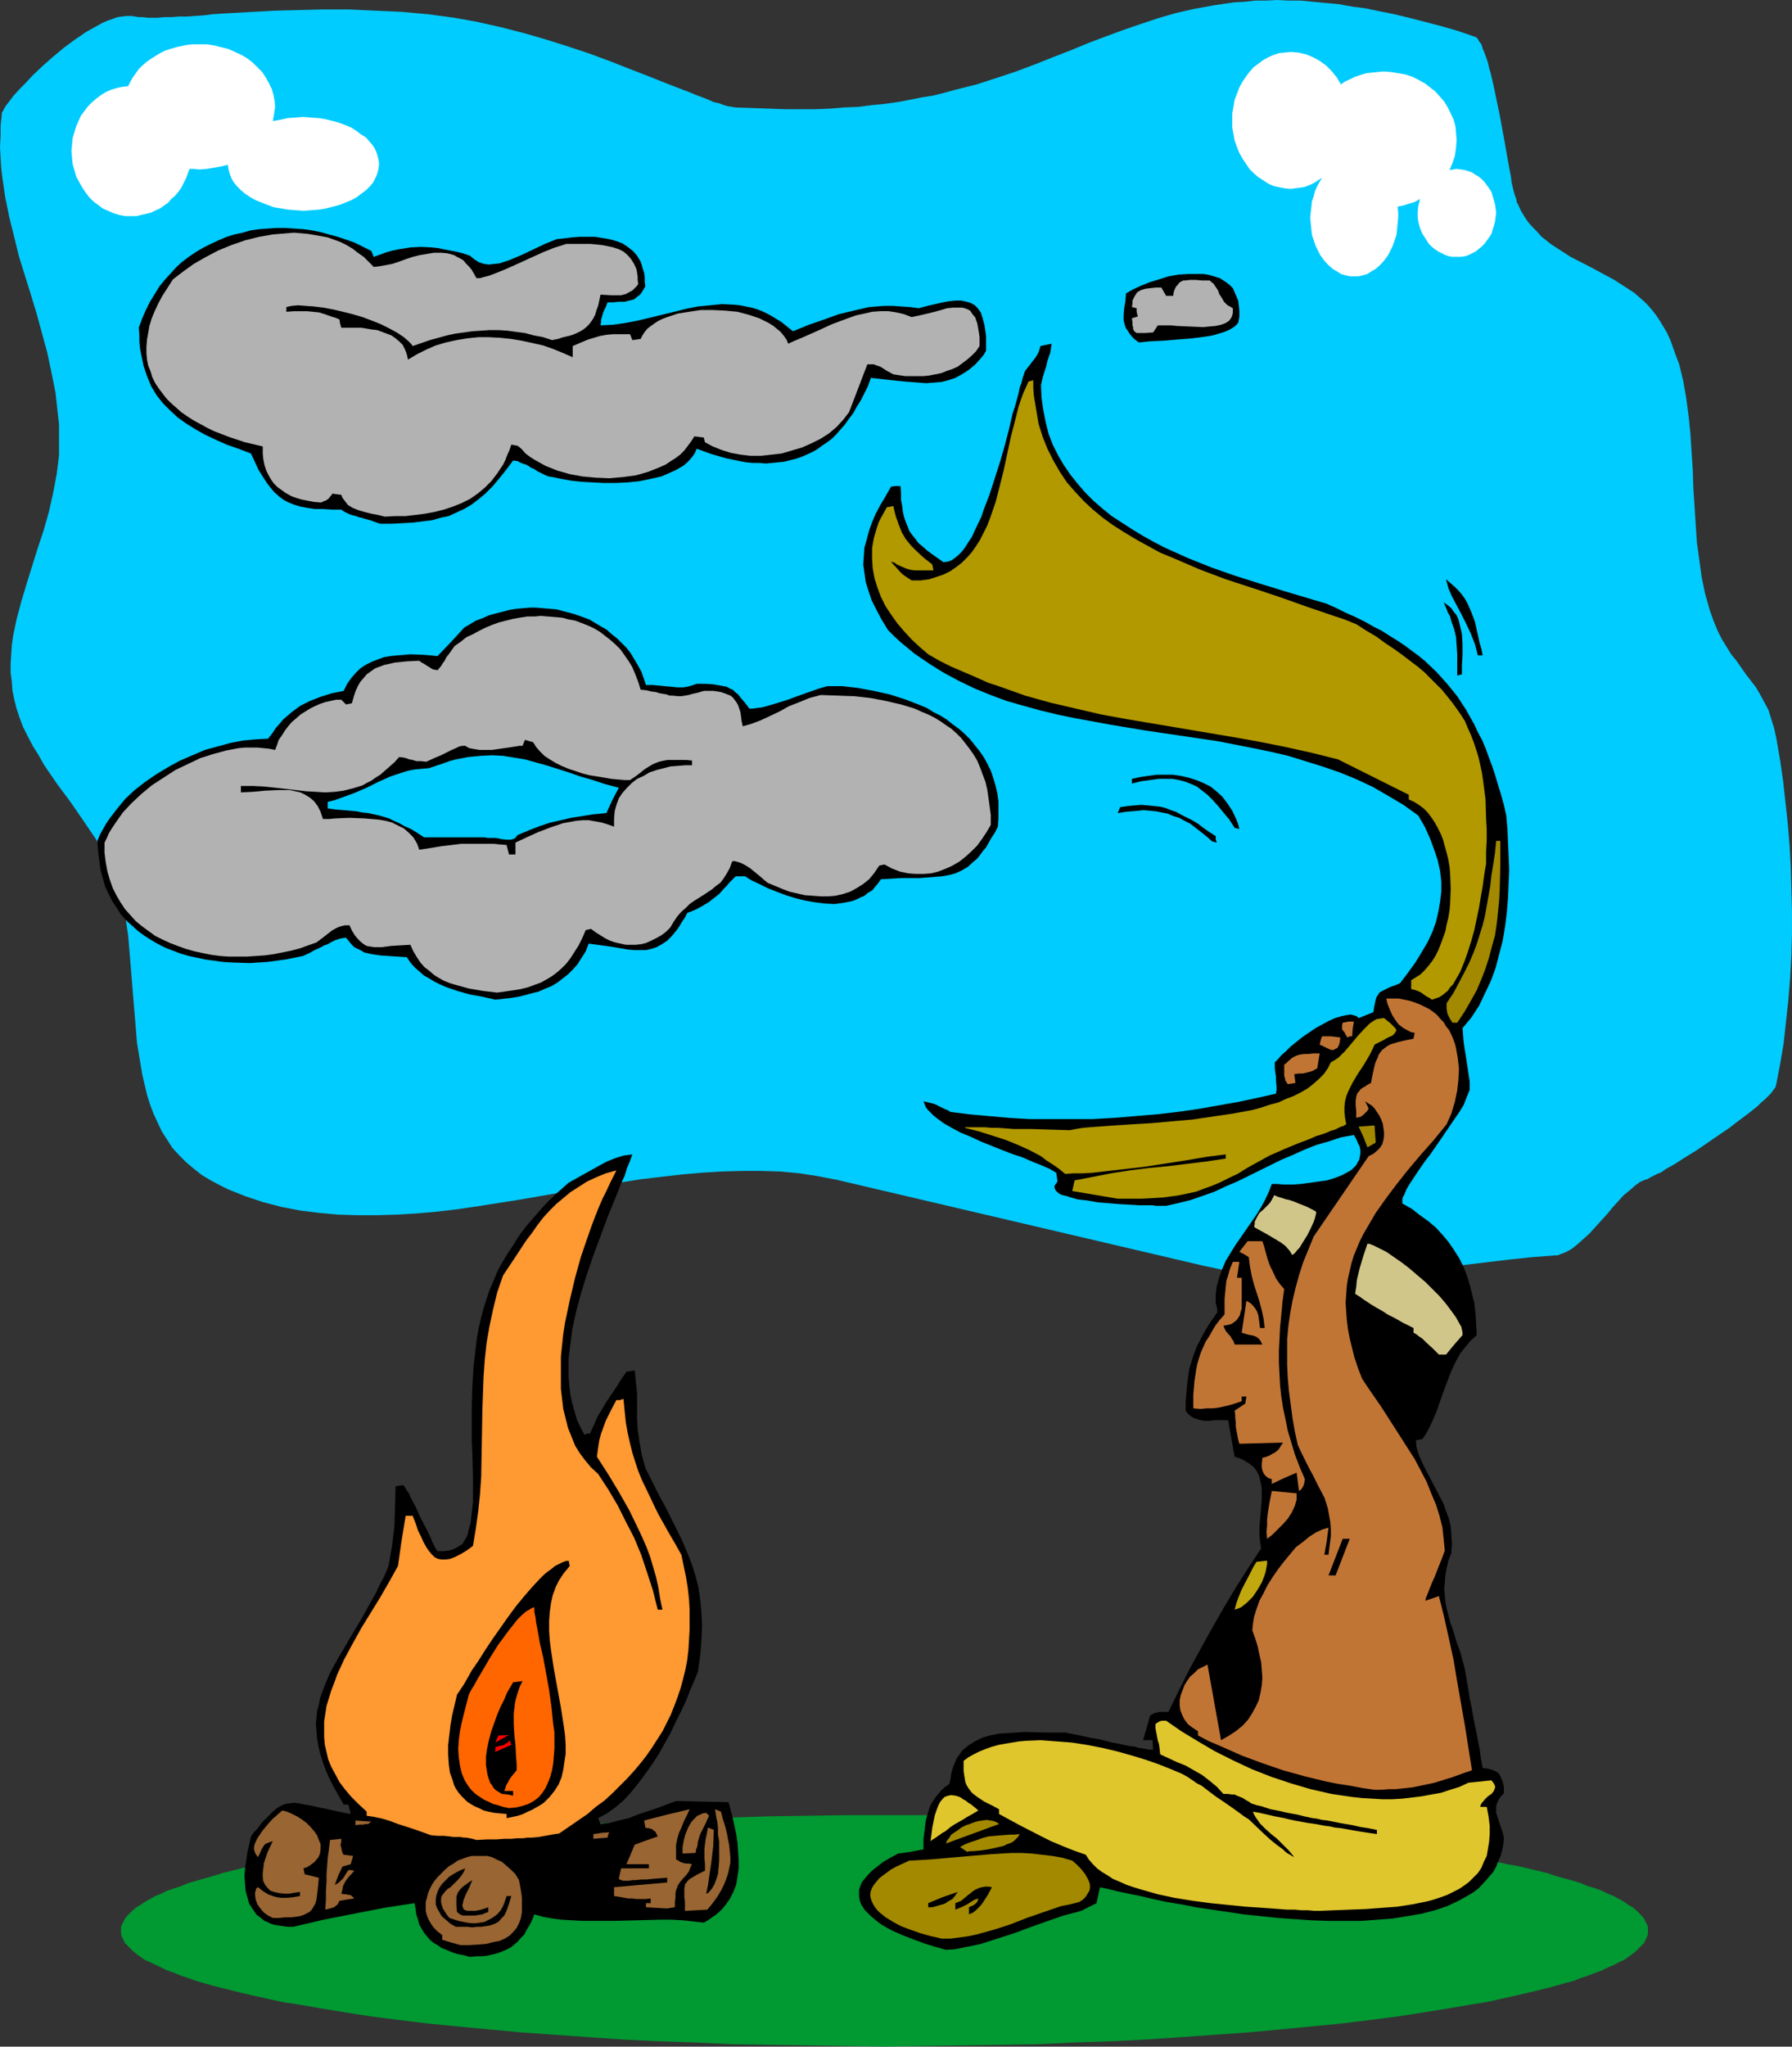 <?xml version="1.0" encoding="UTF-8" standalone="no"?>
<svg
   version="1.0"
   width="129.766mm"
   height="148.167mm"
   id="svg56"
   sodipodi:docname="Native American 38.wmf"
   xmlns:inkscape="http://www.inkscape.org/namespaces/inkscape"
   xmlns:sodipodi="http://sodipodi.sourceforge.net/DTD/sodipodi-0.dtd"
   xmlns="http://www.w3.org/2000/svg"
   xmlns:svg="http://www.w3.org/2000/svg">
  <rect width="100%" height="100%" fill="#333333" stroke="none"/>
  <sodipodi:namedview
     id="namedview56"
     pagecolor="#ffffff"
     bordercolor="#000000"
     borderopacity="0.25"
     inkscape:showpageshadow="2"
     inkscape:pageopacity="0.0"
     inkscape:pagecheckerboard="0"
     inkscape:deskcolor="#d1d1d1"
     inkscape:document-units="mm" />
  <defs
     id="defs1">
    <pattern
       id="WMFhbasepattern"
       patternUnits="userSpaceOnUse"
       width="6"
       height="6"
       x="0"
       y="0" />
  </defs>
  <path
     style="fill:#00ccff;fill-opacity:1;fill-rule:evenodd;stroke:none"
     d="m 37.006,4.524 0.97,0.162 h 1.131 l 1.293,0.162 h 2.909 l 1.778,-0.162 h 1.939 l 1.939,-0.162 h 2.262 L 53.49,4.362 55.752,4.201 58.338,3.878 60.923,3.716 63.67,3.555 69.488,3.231 75.629,2.908 81.931,2.747 88.557,2.585 h 6.949 l 6.949,0.323 7.272,0.323 7.272,0.646 7.272,0.969 6.302,1.131 6.464,1.454 6.302,1.616 6.141,1.777 6.141,1.939 5.818,1.939 5.656,2.1 5.333,2.1 5.01,1.939 2.424,0.969 2.424,0.969 2.101,0.808 2.101,0.808 2.101,0.808 1.939,0.808 1.778,0.646 1.616,0.646 1.454,0.646 1.454,0.323 1.293,0.485 1.131,0.323 1.131,0.162 0.808,0.162 4.686,0.162 4.525,0.162 4.525,0.162 h 4.202 4.04 l 4.04,-0.162 3.878,-0.323 3.878,-0.162 3.717,-0.485 3.394,-0.323 3.555,-0.485 3.394,-0.646 3.232,-0.646 3.07,-0.485 3.232,-0.808 2.909,-0.808 5.818,-1.454 5.494,-1.777 5.333,-1.777 5.171,-1.939 4.848,-1.939 5.01,-1.939 4.686,-1.939 4.686,-1.777 4.848,-1.777 4.686,-1.616 4.848,-1.616 5.01,-1.454 5.01,-1.131 5.333,-0.969 5.494,-0.808 2.909,-0.162 2.909,-0.323 h 2.909 L 349.54,0 l 3.232,0.162 h 3.232 l 3.394,0.323 3.394,0.323 3.555,0.323 3.555,0.646 3.717,0.485 3.878,0.808 4.04,0.808 4.04,0.969 4.363,1.131 4.363,1.131 4.525,1.293 4.686,1.616 0.485,0.162 0.485,0.485 0.323,0.646 0.646,0.808 0.323,1.131 0.485,1.131 0.485,1.293 0.485,1.454 0.323,1.454 0.485,1.616 0.808,3.555 0.808,3.878 0.808,3.878 1.454,7.917 0.646,3.716 0.646,3.555 0.323,1.616 0.162,1.454 0.323,1.454 0.323,1.293 0.323,1.131 0.323,0.808 0.162,0.969 0.323,0.485 0.808,1.777 0.97,1.616 0.97,1.454 1.131,1.293 1.293,1.293 1.131,1.293 2.586,2.1 2.747,1.777 2.747,1.777 5.979,3.07 5.979,3.231 2.747,1.777 2.747,1.777 2.586,2.262 1.131,1.131 1.131,1.293 1.131,1.454 0.97,1.454 0.97,1.616 0.97,1.616 0.97,2.1 0.808,2.262 0.808,2.262 0.808,2.1 1.131,4.686 0.808,4.686 0.646,4.847 0.485,4.847 0.323,5.009 0.323,4.847 0.162,5.009 0.323,5.009 0.323,5.009 0.323,4.847 0.646,4.686 0.646,4.686 0.97,4.686 1.293,4.524 0.97,2.747 1.131,2.747 1.131,2.262 1.293,2.1 1.293,2.1 1.454,1.777 2.586,3.716 2.747,3.555 1.131,1.939 1.131,2.1 1.131,2.1 0.808,2.585 0.808,2.585 0.646,3.07 0.97,5.655 0.808,5.655 0.646,5.816 0.646,5.978 0.485,5.816 0.323,5.978 0.162,5.978 0.162,6.14 v 5.978 l -0.162,5.978 -0.323,5.978 -0.485,5.978 -0.646,5.978 -0.646,5.978 -0.97,5.817 -1.131,5.816 -0.162,0.485 -0.323,0.485 -0.485,0.646 -0.485,0.646 -0.808,0.808 -0.808,0.808 -0.97,0.808 -0.97,0.969 -2.424,1.939 -2.586,1.939 -2.747,2.1 -3.07,2.1 -6.141,4.201 -2.909,1.777 -2.747,1.777 -2.586,1.454 -1.131,0.808 -1.131,0.485 -0.97,0.485 -0.97,0.485 -0.808,0.485 -0.646,0.162 -1.454,0.646 -1.293,0.969 -1.454,1.293 -1.616,1.293 -1.454,1.616 -1.616,1.777 -1.454,1.777 -1.616,1.777 -3.232,3.555 -1.616,1.454 -1.616,1.454 -1.616,1.293 -1.454,0.808 -1.616,0.646 -0.808,0.323 h -0.646 l -6.302,0.485 -6.141,0.646 -12.12,1.454 -5.979,0.646 -5.979,0.646 -11.797,1.293 -5.979,0.485 -5.818,0.323 h -5.979 -5.818 l -5.979,-0.323 -5.979,-0.646 -5.979,-0.808 -6.141,-1.293 -100.677,-23.589 -5.01,-0.969 -5.171,-0.808 -5.171,-0.485 -5.333,-0.162 h -5.333 l -5.494,0.162 -5.333,0.323 -5.494,0.485 -5.656,0.646 -5.494,0.646 -11.15,1.777 -22.462,3.878 -11.312,1.777 -5.494,0.808 -5.494,0.646 -5.494,0.485 -5.494,0.323 -5.494,0.162 h -5.171 l -5.333,-0.162 -5.333,-0.485 -5.171,-0.646 -5.01,-0.969 -5.01,-1.293 -4.848,-1.616 -2.424,-0.969 -2.424,-0.969 -2.262,-1.131 -2.424,-1.293 -2.424,-1.454 -2.262,-1.777 -2.101,-1.777 -1.939,-1.939 -1.778,-1.939 -1.454,-2.262 -1.454,-2.262 -1.131,-2.424 -1.131,-2.424 -0.97,-2.585 -0.808,-2.585 -0.646,-2.747 -0.646,-2.747 -0.485,-2.908 -0.97,-5.817 -0.485,-5.978 -0.485,-5.816 -0.485,-5.978 -0.485,-5.978 -0.485,-5.655 -0.808,-5.493 -0.485,-2.747 -0.646,-2.585 -0.646,-2.424 -0.808,-2.424 -1.131,-2.747 -1.293,-2.585 -1.454,-2.585 -1.454,-2.585 -3.394,-5.009 -3.555,-5.17 -3.717,-5.009 -3.555,-5.17 L 10.666,206.809 9.05,204.224 7.595,201.477 6.302,198.892 5.333,196.307 4.525,193.883 3.878,191.298 3.394,188.875 3.232,186.451 2.909,184.028 v -2.424 l 0.162,-2.585 0.162,-2.424 0.323,-2.424 0.97,-4.686 1.293,-4.847 1.454,-4.847 3.07,-9.856 1.616,-4.847 1.454,-5.17 1.131,-5.009 0.97,-5.17 0.323,-2.585 0.323,-2.585 v -2.585 -2.747 -3.07 l -0.323,-2.908 -0.323,-2.908 -0.323,-2.908 -1.131,-5.655 -1.131,-5.332 L 11.474,91.125 10.019,85.793 8.403,80.462 6.787,75.291 5.171,70.121 3.878,64.789 2.586,59.619 1.454,54.126 0.646,48.632 0.323,45.886 0.162,43.139 0,40.231 0.162,37.323 V 34.414 L 0.485,31.344 V 30.86 L 0.808,30.375 1.131,29.729 1.616,28.921 2.262,28.113 3.717,26.174 5.656,24.074 6.787,22.943 9.05,20.519 11.797,17.934 14.544,15.511 17.453,13.087 20.523,10.825 23.594,8.725 26.502,7.109 27.957,6.301 29.411,5.655 30.866,5.17 32.158,4.686 33.451,4.524 34.744,4.362 h 1.131 z"
     id="path1" />
  <path
     style="fill:#009932;fill-opacity:1;fill-rule:evenodd;stroke:none"
     d="m 242.077,496.665 h 10.827 l 10.504,0.162 10.504,0.162 10.342,0.323 10.019,0.323 9.858,0.485 9.696,0.485 9.534,0.485 9.211,0.646 9.05,0.808 8.726,0.646 8.403,0.808 8.242,0.969 7.918,0.969 7.595,0.969 7.272,1.131 6.949,0.969 6.626,1.131 3.07,0.646 3.07,0.646 2.909,0.646 2.909,0.485 2.747,0.646 5.333,1.293 2.424,0.808 2.262,0.646 2.424,0.646 2.101,0.646 1.939,0.808 2.101,0.646 1.778,0.646 1.616,0.808 1.616,0.646 1.454,0.808 1.454,0.808 1.131,0.808 1.131,0.646 0.97,0.808 0.808,0.808 0.808,0.808 0.646,0.808 0.323,0.808 0.485,0.808 0.162,0.646 v 0.969 0.808 l -0.162,0.646 -0.485,0.969 -0.323,0.808 -0.646,0.646 -0.808,0.808 -0.808,0.808 -0.97,0.808 -1.131,0.808 -1.131,0.808 -1.454,0.646 -1.454,0.808 -1.616,0.646 -1.616,0.808 -1.778,0.646 -2.101,0.808 -1.939,0.646 -2.101,0.808 -2.424,0.646 -2.262,0.646 -2.424,0.646 -2.586,0.646 -2.747,0.646 -2.747,0.646 -2.909,0.646 -2.909,0.646 -3.07,0.646 -3.07,0.485 -6.626,1.131 -6.949,1.131 -7.272,1.131 -7.595,0.969 -7.918,0.969 -8.242,0.808 -8.403,0.808 -8.726,0.808 -9.05,0.646 -9.211,0.646 -9.534,0.646 -9.696,0.485 -9.858,0.323 -10.019,0.485 -10.342,0.162 -10.504,0.162 -10.504,0.162 -10.827,0.162 -10.666,-0.162 -10.666,-0.162 -10.342,-0.162 -10.342,-0.162 -10.019,-0.485 -10.019,-0.323 -9.696,-0.485 -9.373,-0.646 -9.211,-0.646 -9.05,-0.646 -8.726,-0.808 -8.565,-0.808 -8.242,-0.808 -7.918,-0.969 -7.595,-0.969 -7.272,-1.131 -6.787,-1.131 -6.626,-1.131 -3.232,-0.485 -3.07,-0.646 -2.909,-0.646 -2.909,-0.646 -2.747,-0.646 -2.586,-0.646 -2.586,-0.646 -2.586,-0.646 -2.262,-0.646 -2.262,-0.646 -2.262,-0.808 -1.939,-0.646 -1.939,-0.808 -1.939,-0.646 -1.616,-0.808 -3.07,-1.454 -1.454,-0.646 -1.131,-0.808 -1.131,-0.808 -0.97,-0.808 -0.808,-0.808 -0.808,-0.808 -0.646,-0.646 -0.323,-0.808 -0.485,-0.969 -0.162,-0.646 v -0.808 -0.969 l 0.162,-0.646 0.485,-0.808 0.323,-0.808 0.646,-0.808 0.808,-0.808 0.808,-0.808 0.97,-0.808 1.131,-0.646 1.131,-0.808 1.454,-0.808 1.454,-0.808 1.616,-0.646 1.616,-0.808 1.939,-0.646 1.939,-0.646 1.939,-0.808 2.262,-0.646 2.262,-0.646 2.262,-0.646 2.586,-0.808 2.586,-0.646 2.586,-0.646 2.747,-0.646 2.909,-0.485 2.909,-0.646 3.07,-0.646 3.232,-0.646 6.626,-1.131 6.787,-0.969 7.272,-1.131 7.595,-0.969 7.918,-0.969 8.242,-0.969 8.565,-0.808 8.726,-0.646 9.05,-0.808 9.211,-0.646 9.373,-0.485 9.696,-0.485 10.019,-0.485 10.019,-0.323 10.342,-0.323 10.342,-0.162 10.666,-0.162 z"
     id="path2" />
  <path
     style="fill:#000000;fill-opacity:1;fill-rule:evenodd;stroke:none"
     d="m 128.633,535.441 -1.778,-0.485 -1.778,-0.323 -1.454,-0.485 -1.454,-0.646 -1.293,-0.485 -1.131,-0.808 -1.131,-0.646 -0.97,-0.808 -0.808,-0.969 -0.808,-0.969 -0.646,-1.131 -0.646,-1.131 -0.323,-1.293 -0.485,-1.454 -0.162,-1.454 -0.323,-1.616 -8.403,1.293 -8.242,1.616 -8.242,1.616 -8.242,1.939 h -1.454 l -1.293,-0.162 -1.131,-0.162 -1.131,-0.162 -1.131,-0.323 -0.97,-0.485 -0.808,-0.323 -0.808,-0.646 -1.454,-1.131 -0.97,-1.454 -0.97,-1.454 -0.485,-1.777 -0.485,-1.777 -0.162,-1.939 -0.162,-2.1 0.162,-2.1 0.323,-2.1 0.323,-2.262 0.97,-4.362 0.808,-1.131 0.97,-0.969 0.808,-1.131 0.646,-0.808 1.454,-1.454 1.293,-1.293 1.131,-0.969 1.131,-0.646 1.131,-0.485 1.131,-0.162 1.293,-0.162 1.293,0.162 1.616,0.323 1.939,0.323 2.101,0.485 2.424,0.485 1.293,0.323 1.616,0.323 1.454,0.323 1.778,0.323 -0.323,-1.293 -0.323,-1.293 h -1.293 l -1.454,-2.585 -1.454,-2.585 -1.131,-2.262 -0.97,-2.262 -0.808,-2.262 -0.646,-2.1 -0.485,-2.1 -0.323,-1.939 -0.162,-1.939 -0.162,-1.939 0.162,-1.777 0.162,-1.777 0.485,-1.777 0.323,-1.777 0.646,-1.777 0.646,-1.777 1.454,-3.393 1.939,-3.555 2.101,-3.555 2.262,-3.878 2.424,-4.039 2.424,-4.362 1.293,-2.262 1.131,-2.424 1.293,-2.424 1.131,-2.747 0.485,-2.747 0.485,-2.747 0.323,-2.747 0.323,-2.747 0.162,-5.332 0.162,-5.493 2.101,-0.323 0.485,0.646 0.485,0.808 0.646,0.969 0.485,1.131 1.293,2.424 1.293,2.908 1.454,2.747 1.293,2.585 0.485,1.293 0.485,0.969 0.485,0.969 0.485,0.646 h 1.616 l 1.454,-0.162 1.131,-0.323 0.97,-0.485 0.808,-0.485 0.808,-0.485 0.485,-0.808 0.485,-0.808 0.485,-0.969 0.162,-0.969 0.646,-2.262 0.323,-2.747 0.323,-2.908 v -6.947 l -0.162,-6.463 -0.162,-3.231 v -3.07 -6.14 l 0.162,-5.817 0.323,-5.493 0.646,-5.493 0.323,-2.585 0.485,-2.585 0.646,-2.747 0.646,-2.424 0.808,-2.585 0.808,-2.424 1.131,-2.585 0.97,-2.424 1.293,-2.424 1.454,-2.424 1.616,-2.424 1.616,-2.585 1.778,-2.424 2.101,-2.424 2.101,-2.424 2.262,-2.424 2.586,-2.424 2.747,-2.424 4.04,-2.262 4.363,-2.424 2.101,-1.131 2.424,-0.969 2.101,-0.646 2.424,-0.323 -0.646,1.777 -0.808,1.939 -0.646,2.1 -0.97,2.1 -1.778,4.524 -1.939,4.686 -1.778,4.847 -1.939,5.17 -1.778,5.17 -1.616,5.17 -1.454,5.332 -1.131,5.17 -0.323,2.747 -0.323,2.424 -0.323,2.585 v 2.585 2.424 l 0.162,2.424 0.323,2.585 0.485,2.262 0.646,2.262 0.646,2.262 0.97,2.1 1.131,2.1 0.646,-0.323 h 0.808 l 1.131,-2.424 0.97,-2.262 1.293,-2.1 1.131,-1.939 2.747,-4.039 1.293,-2.1 1.454,-2.1 1.131,-0.162 1.131,-0.162 0.323,3.231 0.323,3.231 v 3.231 3.231 l 0.162,3.231 0.485,3.393 0.646,3.555 0.485,1.777 0.485,1.777 1.939,3.878 1.778,3.555 0.97,1.777 0.97,1.777 1.616,3.231 1.616,3.231 1.454,3.07 1.293,3.07 1.131,2.908 0.97,3.07 0.808,3.231 0.485,3.393 0.323,3.393 0.162,3.716 -0.162,3.878 -0.162,1.939 -0.162,2.1 -0.323,2.262 -0.323,2.262 -0.97,2.424 -1.131,2.585 -1.131,2.908 -1.293,2.747 -1.454,2.908 -1.454,3.07 -1.616,2.908 -1.616,2.908 -1.778,2.747 -1.939,2.747 -1.939,2.585 -1.939,2.424 -2.101,2.262 -2.262,1.939 -2.262,1.616 -2.424,1.293 0.323,0.808 0.323,0.808 2.586,-0.323 2.424,-0.646 2.747,-0.646 2.424,-0.969 5.333,-1.777 5.171,-1.939 7.272,0.162 7.11,0.162 1.131,4.362 0.97,4.524 0.323,2.262 0.162,2.424 0.162,2.262 v 2.262 l -0.323,2.262 -0.323,2.1 -0.808,2.1 -0.97,1.939 -1.293,1.777 -0.808,0.969 -0.808,0.808 -0.97,0.808 -0.97,0.646 -1.131,0.808 -1.131,0.646 -2.909,-0.323 -2.909,-0.323 -3.07,-0.162 h -3.07 l -6.141,0.162 -6.141,0.162 h -6.141 -2.909 l -2.909,-0.162 -2.747,-0.162 -2.586,-0.323 -2.586,-0.485 -2.262,-0.646 -0.646,1.616 -0.646,1.293 -0.808,1.293 -0.646,1.293 -0.97,0.969 -0.808,0.969 -0.97,0.808 -0.97,0.808 -1.293,0.646 -1.131,0.485 -1.293,0.485 -1.293,0.323 -1.454,0.323 -1.454,0.162 h -1.616 z"
     id="path3" />
  <path
     style="fill:#000000;fill-opacity:1;fill-rule:evenodd;stroke:none"
     d="m 258.883,533.503 -2.909,-0.808 -3.07,-0.969 -3.07,-1.131 -2.909,-1.131 -2.909,-1.293 -2.586,-1.454 -1.131,-0.808 -0.97,-0.808 -0.97,-0.808 -0.808,-0.808 -0.808,-0.808 -0.646,-0.969 -0.485,-0.808 -0.323,-0.969 -0.162,-0.969 v -0.969 -0.969 l 0.323,-0.969 0.485,-1.131 0.808,-0.969 0.97,-1.131 1.131,-1.131 1.454,-1.131 1.454,-1.131 1.939,-1.131 2.101,-1.131 3.394,-0.485 3.555,-0.646 v -2.747 l 0.323,-2.585 0.323,-2.585 0.646,-2.262 0.323,-1.131 0.485,-1.131 0.646,-0.969 0.646,-0.969 0.808,-0.969 0.808,-0.969 0.97,-0.808 1.131,-0.808 0.323,-1.454 0.162,-1.293 0.323,-1.293 0.485,-1.293 0.485,-1.131 0.485,-0.969 0.646,-0.808 0.646,-0.969 0.808,-0.646 0.808,-0.646 1.778,-1.131 1.939,-0.969 2.101,-0.646 2.424,-0.485 2.424,-0.162 2.424,-0.162 2.586,-0.162 5.333,0.162 h 5.494 l 2.424,0.485 2.424,0.485 2.101,0.485 2.101,0.323 1.939,0.485 1.939,0.485 1.778,0.323 1.454,0.323 1.616,0.323 1.293,0.162 1.131,0.323 1.131,0.162 0.97,0.162 0.646,0.162 h 1.131 l -0.162,-2.585 h -2.586 l 1.939,-6.786 0.646,-0.323 0.485,-0.323 0.97,-0.162 0.323,-0.162 h 0.646 1.939 l 2.747,-5.655 2.909,-5.816 3.07,-5.655 3.232,-5.816 3.232,-5.655 3.394,-5.655 3.394,-5.332 3.394,-5.17 -0.323,-1.939 -0.162,-1.939 v -1.939 l 0.162,-1.777 0.323,-3.716 0.162,-1.777 v -1.777 -1.616 l -0.323,-1.616 -0.323,-1.454 -0.646,-1.454 -0.97,-1.293 -0.646,-0.485 -0.646,-0.485 -0.808,-0.485 -0.808,-0.485 -1.131,-0.485 -1.131,-0.323 -1.778,-10.017 h -3.394 l -1.616,0.162 h -1.616 l -1.454,-0.323 -1.454,-0.485 -0.485,-0.323 -0.646,-0.485 -0.485,-0.485 -0.485,-0.646 v -2.1 l 0.162,-2.1 0.162,-1.777 0.162,-1.777 0.485,-3.555 0.97,-3.231 1.131,-3.07 1.616,-3.07 0.808,-1.454 0.97,-1.616 1.131,-1.616 1.131,-1.616 -0.162,-1.293 -0.323,-1.131 v -1.293 -1.131 l 0.323,-2.424 0.646,-2.262 0.808,-2.262 0.97,-2.262 1.293,-2.1 1.293,-2.1 5.818,-8.402 1.293,-2.1 1.131,-2.1 0.97,-2.1 0.808,-2.1 h 1.454 l 1.939,0.162 h 2.262 l 2.262,-0.162 2.424,-0.323 2.262,-0.323 2.424,-0.323 2.101,-0.646 2.101,-0.808 1.778,-0.969 0.808,-0.485 1.293,-1.293 0.323,-0.646 0.485,-0.808 0.162,-0.808 0.162,-0.808 v -0.969 l -0.162,-0.969 -0.485,-0.969 -0.485,-1.131 -0.646,-1.131 -3.555,0.646 -3.394,1.131 -3.394,0.969 -3.232,1.293 -3.232,1.454 -3.07,1.293 -12.12,5.978 -3.07,1.293 -3.07,1.454 -3.232,1.131 -3.232,1.131 -3.232,0.808 -3.555,0.808 h -0.485 -0.485 -1.778 l -0.97,-0.162 h -1.131 -2.424 l -2.747,-0.162 -2.909,-0.162 -5.818,-0.485 -2.747,-0.485 -2.747,-0.323 -1.131,-0.323 -1.131,-0.323 -0.97,-0.323 -0.808,-0.162 -0.808,-0.323 -0.646,-0.485 -0.485,-0.485 -0.162,-0.323 -0.162,-0.485 v -0.485 l 0.323,-0.485 0.485,-0.646 -0.323,-2.424 -1.939,-1.131 -2.262,-0.969 -2.424,-0.969 -2.586,-1.131 -2.909,-0.969 -2.909,-1.131 -5.656,-2.262 -2.747,-1.293 -2.747,-1.131 -2.424,-1.293 -2.262,-1.293 -1.939,-1.454 -0.808,-0.646 -0.808,-0.808 -0.646,-0.646 -0.646,-0.808 -0.323,-0.808 -0.323,-0.808 0.808,0.162 0.646,0.162 1.293,0.323 0.808,0.323 0.97,0.485 0.646,0.323 0.646,0.323 0.808,0.323 0.808,0.485 5.171,0.646 5.333,0.485 5.494,0.485 5.656,0.323 h 5.656 5.818 5.818 l 5.818,-0.323 5.818,-0.485 5.818,-0.485 5.656,-0.646 5.656,-0.808 5.494,-0.969 5.494,-0.969 5.333,-1.131 5.01,-1.131 0.162,-0.969 v -0.969 l -0.162,-1.777 v -0.969 l -0.162,-0.969 -0.162,-1.293 v -1.616 l 0.808,-0.808 0.97,-1.131 1.293,-1.131 1.293,-1.293 1.616,-1.293 1.616,-1.293 3.555,-2.424 1.778,-0.969 1.778,-0.969 1.778,-0.808 1.616,-0.485 1.454,-0.323 1.293,-0.162 0.646,0.162 0.485,0.162 0.485,0.162 0.485,0.485 4.04,-1.616 0.162,-1.131 0.162,-0.808 0.162,-0.808 0.162,-0.646 0.162,-0.646 0.323,-0.485 0.485,-0.808 0.808,-0.485 1.293,-0.646 0.646,-0.323 0.808,-0.323 0.97,-0.323 1.131,-0.485 2.101,-2.747 2.101,-2.908 1.778,-2.908 1.616,-2.747 1.293,-2.747 0.97,-2.747 0.646,-2.747 0.485,-2.747 0.323,-2.747 v -2.747 l -0.323,-2.908 -0.646,-2.908 -0.97,-2.908 -1.131,-3.07 -1.454,-3.231 -1.778,-3.07 -4.04,-2.908 -4.363,-2.585 -4.202,-2.424 -4.525,-2.1 -4.363,-1.777 -4.686,-1.616 -4.686,-1.454 -4.686,-1.454 -4.848,-1.131 -4.686,-0.969 -9.858,-1.939 -9.858,-1.454 -9.858,-1.454 -9.696,-1.616 -9.696,-1.777 -4.686,-0.969 -4.686,-1.131 -4.686,-1.293 -4.525,-1.293 -4.363,-1.616 -4.363,-1.777 -4.363,-2.1 -4.202,-2.262 -3.878,-2.424 -4.04,-2.747 -3.717,-3.07 -1.778,-1.616 -1.778,-1.777 -1.778,-2.908 -1.454,-2.747 -1.293,-2.585 -0.808,-2.424 -0.808,-2.585 -0.323,-2.424 -0.323,-2.262 0.162,-2.424 0.162,-2.262 0.646,-2.262 0.646,-2.424 0.808,-2.262 0.97,-2.262 1.293,-2.424 1.454,-2.424 1.454,-2.585 1.293,-0.162 h 1.293 l 0.162,1.939 v 1.939 l 0.323,1.616 0.162,1.454 0.323,1.454 0.485,1.454 0.485,1.131 0.485,1.293 0.808,1.131 0.808,0.969 0.808,1.131 1.131,0.969 1.293,1.131 1.293,0.969 1.616,1.131 1.616,1.131 1.131,-0.162 0.97,-0.323 0.97,-0.646 0.97,-0.808 0.97,-0.969 0.97,-1.293 0.808,-1.293 0.97,-1.454 0.808,-1.777 1.778,-3.716 0.646,-1.939 1.616,-4.201 1.454,-4.524 1.454,-4.524 1.293,-4.524 1.131,-4.362 0.97,-4.201 0.646,-1.939 0.485,-1.777 0.485,-1.777 0.323,-1.616 0.485,-1.293 0.323,-1.293 0.323,-0.969 0.323,-0.969 0.646,-0.808 0.646,-0.808 0.485,-0.646 0.485,-0.646 0.646,-0.808 0.485,-0.808 0.323,-0.646 0.162,-0.485 0.162,-0.485 0.162,-0.646 1.454,-0.323 0.808,-0.162 0.808,-0.162 -0.323,2.262 -0.808,2.424 -0.323,1.454 -0.485,1.454 -0.485,1.616 -0.485,2.1 0.162,3.555 0.485,3.393 0.646,3.231 0.808,3.231 1.131,2.908 1.454,2.908 1.616,2.747 1.778,2.585 1.939,2.424 2.101,2.424 2.262,2.262 2.424,2.1 2.586,2.1 2.747,1.777 2.747,1.777 2.909,1.777 2.909,1.616 3.07,1.616 3.232,1.454 3.232,1.454 6.464,2.585 6.464,2.262 6.626,2.1 6.302,1.939 3.232,0.969 5.979,1.777 2.747,0.808 2.909,1.293 2.586,1.293 2.586,1.131 2.586,1.293 2.262,1.293 2.262,1.131 2.262,1.454 2.101,1.293 1.939,1.293 1.939,1.454 1.778,1.293 1.778,1.454 3.232,3.07 2.909,3.231 2.747,3.393 2.424,3.716 2.262,4.039 0.97,2.1 1.131,2.1 0.97,2.262 0.808,2.262 0.97,2.585 0.808,2.424 0.808,2.747 0.808,2.585 0.808,2.908 0.646,2.908 0.323,3.555 0.162,3.716 0.162,3.716 0.162,3.878 -0.162,3.878 -0.162,3.878 -0.323,3.878 -0.485,3.878 -0.646,3.878 -0.97,3.716 -0.97,3.716 -1.293,3.555 -1.616,3.393 -1.616,3.393 -2.101,3.231 -2.424,2.908 0.162,2.1 0.162,1.939 0.323,2.1 0.323,1.939 0.646,4.362 0.323,2.1 v 2.424 l -0.808,1.939 -0.808,2.1 -1.293,2.1 -1.454,2.1 -3.07,4.524 -3.232,4.686 -1.616,2.1 -1.454,2.1 -1.293,1.939 -1.293,1.939 -0.97,1.616 -0.646,1.616 -0.323,0.485 -0.162,0.646 v 0.646 0.485 l 2.586,1.454 2.262,1.777 2.262,1.616 2.101,1.777 1.778,1.939 1.616,1.939 1.454,2.1 1.454,2.262 1.131,2.262 0.97,2.424 0.808,2.585 0.646,2.585 0.646,2.585 0.323,2.908 0.162,2.908 0.162,2.908 -1.778,1.616 -1.454,1.777 -1.293,1.616 -0.97,1.777 -0.808,1.616 -0.808,1.777 -1.293,3.393 -1.293,3.555 -1.293,3.716 -0.808,1.939 -0.808,1.777 -0.97,1.939 -1.293,1.939 -1.778,0.323 0.162,1.777 0.485,1.777 0.646,1.616 0.808,1.777 1.778,3.393 1.778,3.393 1.939,3.716 0.646,1.939 0.808,2.1 0.485,2.1 0.162,2.262 0.162,2.424 -0.162,2.585 -0.808,2.1 -0.485,2.1 -0.323,1.777 -0.162,1.939 -0.162,1.939 0.162,1.777 0.162,1.777 0.323,1.777 0.485,1.777 0.485,1.939 0.646,1.777 0.646,2.1 0.646,2.1 0.808,2.1 0.646,2.424 0.646,2.424 0.485,2.908 0.485,2.747 0.323,2.262 0.485,2.1 0.323,1.939 0.323,1.777 0.323,1.616 0.323,1.454 0.485,2.585 0.485,2.424 0.323,2.424 0.485,2.747 1.293,0.162 1.293,0.323 1.131,0.485 0.808,0.646 0.485,0.969 0.485,1.131 0.323,1.454 v 1.777 l -0.646,0.646 -0.646,0.808 -0.323,0.646 -0.323,0.808 -0.162,0.485 v 0.646 1.293 l 0.485,1.454 0.485,1.616 0.646,1.777 0.323,1.131 0.162,1.131 -0.162,1.616 -0.323,1.616 -0.485,1.616 -0.646,1.454 -0.485,1.293 -0.808,1.454 -0.97,1.131 -0.97,1.131 -2.101,2.262 -1.293,0.969 -1.293,0.808 -1.454,0.808 -1.454,0.808 -3.07,1.454 -3.394,1.131 -3.717,0.969 -3.878,0.646 -4.04,0.646 -4.202,0.323 -4.363,0.323 h -4.363 -4.525 l -4.686,-0.162 -4.525,-0.323 -4.686,-0.323 -4.525,-0.485 -4.686,-0.485 -4.363,-0.646 -4.363,-0.646 -4.363,-0.646 -4.04,-0.808 -4.04,-0.646 -3.717,-0.808 -3.394,-0.808 -3.232,-0.646 -3.07,-0.646 -2.586,-0.646 -2.262,-0.485 -0.97,4.362 -4.202,2.1 -4.848,1.293 -4.686,1.616 -4.525,1.616 -4.363,1.616 -4.525,1.454 -4.525,1.454 -2.262,0.485 -2.424,0.485 -2.424,0.485 z"
     id="path4" />
  <path
     style="fill:#996532;fill-opacity:1;fill-rule:evenodd;stroke:none"
     d="m 126.048,532.21 -2.424,-0.646 -2.586,-0.808 v -1.293 l -1.293,-0.969 -0.97,-0.969 -0.808,-1.131 -0.646,-1.131 -0.485,-1.131 -0.323,-1.293 v -1.131 -1.293 l 0.323,-1.131 0.323,-1.293 0.485,-1.131 0.646,-1.293 0.646,-0.969 0.97,-1.131 0.97,-0.969 0.97,-0.969 1.131,-0.969 1.131,-0.646 1.131,-0.808 1.293,-0.485 1.293,-0.485 1.293,-0.323 h 1.454 1.293 1.454 l 1.293,0.323 1.293,0.646 1.454,0.646 1.131,0.969 1.293,1.131 1.293,1.293 0.97,1.616 0.485,2.585 0.323,2.262 v 2.1 1.777 l -0.323,1.777 -0.485,1.293 -0.646,1.293 -0.97,1.131 -0.97,0.969 -1.293,0.808 -1.454,0.646 -1.778,0.323 -1.778,0.485 -2.101,0.162 -2.424,0.162 z"
     id="path5" />
  <path
     style="fill:#a38900;fill-opacity:1;fill-rule:evenodd;stroke:none"
     d="m 257.752,530.433 -2.909,-0.646 -2.909,-0.808 -2.747,-0.969 -2.586,-0.969 -2.101,-1.131 -2.101,-1.293 -1.616,-1.293 -0.808,-0.808 -0.485,-0.646 -0.485,-0.808 -0.323,-0.646 -0.323,-0.808 -0.162,-0.808 v -0.808 l 0.162,-0.646 0.323,-0.808 0.485,-0.808 0.646,-0.808 0.808,-0.969 0.808,-0.646 1.131,-0.808 1.293,-0.969 1.454,-0.808 1.778,-0.808 1.778,-0.808 5.656,-0.323 5.494,-0.485 11.312,-0.969 5.494,-0.323 h 2.909 l 2.747,0.162 2.747,0.323 2.747,0.323 2.747,0.485 2.747,0.808 1.131,0.969 1.293,1.293 1.131,1.454 0.808,1.454 0.323,0.808 0.162,0.646 v 0.969 l -0.162,0.646 -0.485,0.808 -0.485,0.808 -0.808,0.808 -0.97,0.646 -2.586,0.646 -2.424,0.485 -4.686,1.616 -4.686,1.616 -4.525,1.777 -4.525,1.454 -4.686,1.293 -2.262,0.485 -2.424,0.323 -2.424,0.323 z"
     id="path6" />
  <path
     style="fill:#000000;fill-opacity:1;fill-rule:evenodd;stroke:none"
     d="m 124.755,527.201 -1.454,-0.808 -1.293,-1.131 -1.131,-0.969 -0.646,-1.131 -0.646,-1.131 -0.323,-0.969 v -1.293 l 0.162,-1.131 0.323,-0.969 0.485,-1.131 0.808,-1.131 0.97,-0.969 0.97,-0.969 1.293,-0.808 1.454,-0.808 1.616,-0.646 -0.485,1.131 -0.646,0.969 -0.808,0.969 -0.646,0.646 -1.454,1.454 -0.808,0.485 -0.646,0.646 -0.485,0.646 -0.485,0.646 -0.162,0.646 v 0.969 l 0.162,0.808 0.323,0.969 0.808,1.293 0.323,0.485 0.646,0.808 2.424,0.808 2.424,0.485 1.293,0.162 h 1.131 l 1.131,-0.162 1.131,-0.162 0.97,-0.485 0.97,-0.485 0.97,-0.646 0.808,-0.646 0.808,-0.969 0.646,-1.131 0.485,-1.293 0.485,-1.454 h 1.293 l -0.485,1.616 -0.485,1.454 -0.485,1.293 -0.485,0.969 -0.808,0.808 -0.646,0.808 -0.808,0.485 -0.808,0.323 -0.97,0.323 -1.131,0.162 -0.97,0.162 h -1.293 l -1.293,0.162 -1.454,-0.162 z"
     id="path7" />
  <path
     style="fill:#996532;fill-opacity:1;fill-rule:evenodd;stroke:none"
     d="m 74.659,524.778 -1.293,-0.646 -1.131,-0.808 -0.97,-1.131 -0.808,-1.131 -0.485,-1.293 -0.162,-1.293 v -0.646 l 0.162,-0.485 0.162,-0.646 0.485,-0.323 0.808,0.646 0.646,0.485 1.293,0.808 1.293,0.485 1.131,0.323 1.293,0.162 h 1.454 l 1.616,-0.162 0.97,-0.162 0.97,-0.162 v -1.131 l -1.131,0.162 -0.97,0.162 -0.97,0.162 h -0.97 l -1.616,-0.162 -1.454,-0.323 -0.97,-0.323 -0.808,-0.808 -0.646,-0.808 -0.485,-0.969 -0.162,-1.131 v -1.131 l 0.162,-1.293 0.162,-1.454 0.485,-1.454 0.485,-1.454 1.454,-3.07 -0.97,0.323 -0.808,0.323 -0.485,0.323 -0.323,0.485 -0.323,0.485 -0.323,0.646 -0.323,0.808 -0.485,0.969 -0.646,-0.808 -0.323,-0.808 -0.162,-0.808 0.162,-0.969 0.323,-0.808 0.485,-0.969 0.646,-0.969 0.646,-0.969 1.454,-1.777 1.454,-1.616 0.808,-0.646 0.646,-0.646 0.646,-0.485 0.485,-0.485 1.293,0.323 1.454,0.646 1.293,0.646 1.293,0.808 1.293,0.969 1.131,1.131 0.97,1.131 0.808,1.131 0.485,1.293 0.485,1.131 v 1.293 l -0.162,1.293 -0.485,1.131 -0.485,0.485 -0.485,0.646 -0.646,0.485 -0.646,0.485 -0.808,0.485 -0.97,0.323 0.162,0.808 0.162,0.808 1.939,0.485 1.939,0.485 -0.162,1.777 -0.162,1.616 -0.162,1.293 -0.162,1.293 -0.323,1.131 -0.485,0.808 -0.485,0.808 -0.646,0.646 -0.646,0.323 -0.97,0.485 -0.97,0.323 -1.131,0.162 -1.293,0.162 h -1.616 l -1.616,0.162 z"
     id="path8" />
  <path
     style="fill:#000000;fill-opacity:1;fill-rule:evenodd;stroke:none"
     d="m 126.694,524.132 -0.808,-0.323 -0.808,-0.646 -0.162,-1.616 v -1.293 -1.293 l 0.323,-0.969 0.646,-0.969 0.808,-0.808 1.131,-0.808 0.646,-0.485 0.808,-0.485 -0.808,1.939 -0.97,1.939 -0.323,0.808 -0.323,0.808 -0.162,0.808 -0.162,0.646 0.162,0.485 0.162,0.485 0.485,0.323 0.646,0.162 h 0.97 1.131 l 0.808,-0.162 0.808,-0.162 0.97,-0.323 0.97,-0.323 v 1.293 l -0.97,0.323 -0.646,0.323 -1.131,0.162 -0.808,0.162 h -0.808 z"
     id="path9" />
  <path
     style="fill:#000000;fill-opacity:1;fill-rule:evenodd;stroke:none"
     d="m 265.185,523.808 v -1.939 l 0.646,-0.323 0.485,-0.162 0.646,-0.485 0.485,-0.485 0.162,-0.485 0.162,-0.485 -0.97,0.323 -0.808,0.485 -1.293,0.808 -1.616,0.808 -0.808,0.323 -0.808,0.323 v -1.777 l 0.808,-0.323 0.808,-0.323 1.131,-0.969 0.97,-0.808 0.485,-0.323 0.323,-0.323 0.97,-0.646 1.131,-0.485 0.646,-0.162 0.808,-0.162 h 0.97 l 0.97,0.162 -1.131,2.1 -1.454,2.262 -0.646,0.808 -0.97,0.969 -0.97,0.808 z"
     id="path10" />
  <path
     style="fill:#996532;fill-opacity:1;fill-rule:evenodd;stroke:none"
     d="m 187.456,522.839 v -1.293 -1.293 l -0.162,-1.131 v -0.808 -0.969 -0.646 l 0.162,-0.646 v -0.485 l 0.323,-0.323 0.323,-0.485 0.485,-0.485 0.485,-0.323 0.808,-0.485 0.808,-0.485 0.97,-0.485 1.293,-0.646 v -1.777 l -0.162,-1.616 v -2.585 l 0.162,-1.293 0.162,-1.293 0.323,-1.454 0.323,-1.777 1.616,0.646 -0.162,4.362 -0.485,4.201 -0.646,4.362 -0.323,2.262 -0.485,2.262 0.485,-0.162 0.323,-0.323 0.808,-0.969 0.646,-1.131 0.485,-1.293 0.485,-1.454 0.162,-1.777 0.162,-1.777 v -1.777 -3.716 l -0.323,-1.777 v -1.777 l -0.162,-1.616 -0.323,-1.454 -0.162,-1.131 -0.162,-0.969 1.616,0.646 0.485,1.939 0.646,1.939 0.485,1.939 0.323,1.777 0.323,1.616 0.162,1.616 0.162,1.616 v 1.454 l -0.323,1.616 -0.323,1.454 -0.485,1.454 -0.646,1.616 -0.808,1.616 -0.97,1.616 -1.293,1.777 -1.454,1.777 z"
     id="path11" />
  <path
     style="fill:#e0c62d;fill-opacity:1;fill-rule:evenodd;stroke:none"
     d="m 361.176,522.839 h -1.454 l -1.778,-0.162 h -1.778 l -1.778,-0.162 h -2.101 l -2.101,-0.162 -2.101,-0.162 -2.262,-0.162 -4.848,-0.323 -4.848,-0.485 -4.848,-0.485 -4.848,-0.646 -5.01,-0.808 -4.525,-0.969 -2.262,-0.646 -2.262,-0.646 -2.101,-0.646 -1.939,-0.646 -1.778,-0.808 -1.939,-0.808 -1.454,-0.969 -1.616,-0.969 -1.293,-0.969 -1.131,-1.131 -1.131,-1.293 -0.808,-1.293 -3.232,-1.131 -3.232,-1.293 -3.07,-1.293 -2.909,-1.454 -5.656,-2.908 -5.656,-3.07 v -1.293 l -1.454,-0.808 -1.293,-0.646 -1.293,-0.646 -0.97,-0.646 -0.97,-0.646 -0.646,-0.485 -0.808,-0.646 -0.485,-0.646 -0.485,-0.646 -0.485,-0.808 -0.323,-0.808 -0.162,-0.969 -0.162,-0.969 -0.162,-1.131 v -1.293 -1.454 l 1.293,-0.969 1.454,-0.808 1.616,-0.808 1.616,-0.646 1.778,-0.646 1.778,-0.485 1.778,-0.323 1.939,-0.323 1.939,-0.323 1.939,-0.162 4.04,-0.162 4.202,0.323 4.202,0.323 4.202,0.646 4.202,0.808 4.04,0.969 4.04,1.131 3.717,1.131 3.717,1.293 3.232,1.293 3.07,1.293 1.454,0.808 1.454,0.969 1.131,0.808 1.293,0.646 2.101,1.616 1.939,1.454 1.939,1.293 2.101,1.454 2.262,1.616 1.293,0.969 1.293,0.808 3.878,3.716 1.939,1.777 1.778,1.454 1.778,1.293 0.646,0.646 0.646,0.485 0.646,0.323 0.485,0.323 0.323,0.162 0.323,0.162 -1.454,-1.777 -1.616,-1.616 -1.616,-1.616 -0.808,-0.646 -0.808,-0.646 -1.616,-1.454 -1.454,-1.454 -1.131,-1.616 -0.485,-0.808 -0.323,-0.808 1.778,0.323 1.454,0.323 2.747,0.646 2.586,0.485 1.293,0.323 1.454,0.323 1.778,0.323 1.778,0.323 2.262,0.323 2.586,0.485 1.293,0.162 1.454,0.323 1.616,0.162 1.778,0.323 1.778,0.323 1.939,0.323 2.101,0.323 2.262,0.323 v -1.131 l -2.424,-0.485 -2.101,-0.323 -2.101,-0.485 -1.939,-0.323 -1.778,-0.323 -1.616,-0.323 -1.616,-0.323 -1.454,-0.162 -1.293,-0.323 -1.293,-0.162 -2.262,-0.485 -1.939,-0.485 -1.778,-0.323 -1.616,-0.323 -1.293,-0.323 -2.586,-0.485 -2.424,-0.808 -1.454,-0.323 -1.454,-0.485 -0.646,-0.485 -0.646,-0.323 -0.97,-0.646 -0.808,-0.323 -0.808,-0.323 -0.646,-0.323 h -0.808 l -0.97,-0.162 h -1.293 l -1.778,-1.939 -1.939,-1.616 -2.101,-1.616 -2.262,-1.293 -2.262,-1.293 -2.424,-0.969 -4.525,-2.1 -0.162,-1.454 -0.162,-1.293 -0.323,-0.969 -0.162,-0.808 -0.323,-1.777 -0.162,-0.808 v -1.131 l 0.323,-0.323 0.323,-0.162 0.485,-0.323 0.646,-0.162 h 1.131 l 4.202,2.908 4.525,2.747 4.686,2.747 4.848,2.424 5.171,2.424 5.333,2.1 5.333,1.777 5.494,1.616 5.656,1.293 5.494,0.808 2.909,0.323 2.747,0.162 2.747,0.162 h 2.747 l 2.747,-0.162 2.747,-0.323 2.586,-0.323 2.586,-0.485 2.747,-0.485 2.424,-0.808 2.586,-0.808 2.424,-1.131 6.302,-0.646 0.485,0.646 0.323,0.485 0.162,0.485 v 0.485 l -0.162,0.323 -0.162,0.485 -0.646,0.808 -0.97,0.646 -0.808,0.808 -0.808,0.969 -0.323,0.485 -0.162,0.646 h 1.778 l 0.485,2.585 0.323,2.585 v 2.262 l -0.162,2.1 -0.323,1.939 -0.323,1.939 -0.808,1.616 -0.646,1.616 -0.97,1.454 -1.131,1.131 -1.293,1.293 -1.293,0.969 -1.454,0.969 -1.616,0.808 -1.616,0.808 -1.778,0.646 -1.939,0.646 -1.778,0.485 -4.04,0.808 -4.202,0.646 -4.363,0.323 -4.202,0.323 -4.363,0.162 -4.202,0.162 z"
     id="path12" />
  <path
     style="fill:#996532;fill-opacity:1;fill-rule:evenodd;stroke:none"
     d="m 89.041,522.516 0.162,-2.747 v -2.424 l 0.162,-2.424 v -2.1 l 0.323,-4.362 0.323,-2.424 0.323,-2.585 3.07,-0.323 v 0.808 l -0.162,0.646 v 0.485 l 0.162,0.485 0.162,0.808 0.162,0.646 0.323,0.485 1.293,0.162 1.293,0.162 -0.323,1.131 -0.323,1.131 -2.262,0.646 -1.131,2.424 -0.97,2.585 0.646,-0.323 0.485,-0.323 0.646,-0.646 0.485,-0.485 0.323,-0.485 0.485,-0.808 0.646,-0.969 h 0.808 l 0.808,0.162 -0.808,0.969 -0.646,0.646 -0.97,1.293 -0.323,0.646 -0.323,0.646 -0.162,0.969 -0.323,1.131 0.808,0.162 h 0.646 l 0.485,0.162 h 0.485 l 0.485,0.323 0.323,0.323 0.323,0.323 -2.101,0.323 -1.939,0.323 -0.323,0.646 -0.323,0.485 -0.485,0.323 -0.323,0.323 -1.131,0.323 z"
     id="path13" />
  <path
     style="fill:#996532;fill-opacity:1;fill-rule:evenodd;stroke:none"
     d="m 182.608,522.193 -2.909,-0.162 -2.909,-0.162 v -1.131 h 1.293 v -1.293 l -1.293,0.162 h -0.97 -1.778 l -0.97,-0.162 h -1.293 l -0.808,-0.162 -0.808,-0.162 -0.97,-0.162 -1.131,-0.162 v -2.424 l 14.544,-1.293 v -1.293 l -2.262,0.162 -1.939,0.162 -1.616,0.162 h -1.454 l -1.293,0.162 h -0.97 l -0.97,0.162 h -1.616 l -0.485,-0.162 -0.323,-0.162 -0.323,-0.162 0.646,-2.908 h 7.595 v -1.131 h -6.141 l 2.262,-5.332 3.07,-1.131 3.232,-1.131 -0.323,-0.646 -0.323,-0.646 -0.485,-0.323 -0.323,-0.323 -0.97,-0.323 h -0.485 l -0.485,-0.162 -0.323,-1.939 6.302,-1.616 6.141,-1.454 -0.808,1.777 -0.808,1.616 -0.646,1.616 -0.646,1.454 -0.485,1.616 -0.323,1.616 v 1.939 0.969 1.131 l 0.646,0.323 0.485,0.323 0.808,0.323 0.97,0.162 h 0.646 l 0.808,0.162 -0.485,0.969 -0.323,0.969 -0.485,0.646 -0.485,0.646 -0.808,0.808 -0.646,0.808 -0.646,0.969 -0.162,0.485 -0.323,0.808 -0.162,0.808 v 1.131 l -0.162,1.293 v 1.454 l -1.131,0.162 z"
     id="path14" />
  <path
     style="fill:#000000;fill-opacity:1;fill-rule:evenodd;stroke:none"
     d="m 254.035,521.87 v -1.131 l 3.878,-1.616 4.202,-1.454 -0.646,0.969 -0.808,0.969 -1.131,0.646 -0.97,0.646 -1.131,0.323 -1.131,0.323 -1.131,0.323 z"
     id="path15" />
  <path
     style="fill:#996532;fill-opacity:1;fill-rule:evenodd;stroke:none"
     d="m 75.952,514.761 -0.485,-0.485 -0.323,-0.485 -0.323,-1.131 -0.162,-1.131 0.162,-1.131 0.485,-1.131 0.646,-0.969 0.808,-0.808 0.97,-0.485 -0.485,3.231 -0.646,3.555 2.747,-0.646 0.323,-1.293 h 1.293 l -0.97,2.585 z"
     id="path16" />
  <path
     style="fill:#996532;fill-opacity:1;fill-rule:evenodd;stroke:none"
     d="m 186.809,507.167 v -1.777 l 0.323,-1.777 0.485,-1.777 0.646,-1.616 0.808,-1.454 0.485,-0.646 0.646,-0.646 0.646,-0.646 0.808,-0.323 0.646,-0.323 0.97,-0.162 0.808,0.808 -0.485,0.969 -0.323,0.808 -0.646,1.293 -0.485,0.969 -0.485,0.969 -0.323,0.969 -0.323,1.131 -0.162,1.293 -0.323,0.808 -0.162,0.969 z"
     id="path17" />
  <path
     style="fill:#a38900;fill-opacity:1;fill-rule:evenodd;stroke:none"
     d="m 264.7,506.682 -1.939,-1.293 1.131,-0.646 1.131,-0.485 1.939,-0.646 1.778,-0.646 1.778,-0.485 1.778,-0.162 1.939,-0.162 2.262,-0.162 h 1.131 l 1.454,-0.162 -0.485,0.808 -0.485,0.485 -0.646,0.646 -0.808,0.485 -0.97,0.323 -0.97,0.485 -2.101,0.485 -2.262,0.485 -2.262,0.323 -1.939,0.162 h -0.808 z"
     id="path18" />
  <path
     style="fill:#a38900;fill-opacity:1;fill-rule:evenodd;stroke:none"
     d="m 258.883,504.42 0.323,-0.808 0.646,-0.808 0.485,-0.808 0.97,-0.646 0.97,-0.646 0.808,-0.646 1.293,-0.646 0.97,-0.323 1.293,-0.485 1.131,-0.323 1.131,-0.162 1.131,-0.162 0.97,0.162 0.97,0.162 0.808,0.323 0.646,0.485 z"
     id="path19" />
  <path
     style="fill:#ff9932;fill-opacity:1;fill-rule:evenodd;stroke:none"
     d="m 130.411,503.451 -1.131,-0.323 -0.808,-0.162 -0.97,-0.162 h -0.646 l -0.808,-0.162 h -0.808 -1.131 l -1.131,-0.162 -1.454,-0.162 h -1.778 l -1.778,-0.162 -4.525,-1.616 -4.525,-1.454 -2.101,-0.808 -2.101,-0.646 -2.262,-0.485 -2.101,-0.323 v -1.131 l -2.262,-2.1 -1.939,-1.939 -1.778,-2.1 -1.454,-1.939 -1.131,-2.1 -1.131,-2.1 -0.808,-1.939 -0.485,-2.1 -0.485,-2.1 -0.162,-2.1 v -2.1 -2.1 l 0.323,-2.1 0.323,-2.1 0.646,-2.1 0.646,-2.1 0.808,-2.1 0.808,-2.262 1.939,-4.201 2.262,-4.201 2.424,-4.362 2.586,-4.201 2.586,-4.201 2.424,-4.201 2.424,-4.362 0.97,-6.786 1.131,-6.947 h 1.939 l 0.808,2.1 0.646,1.939 0.808,1.616 0.646,1.454 0.808,1.454 0.646,0.969 0.808,0.969 0.808,0.808 0.97,0.485 0.97,0.162 h 1.131 l 1.131,-0.162 1.293,-0.485 1.616,-0.808 1.616,-0.969 1.778,-1.293 0.808,-4.847 0.646,-4.686 0.485,-4.686 0.323,-4.686 0.162,-9.048 0.162,-9.209 0.323,-9.209 0.323,-4.524 0.485,-4.524 0.808,-4.686 0.97,-4.524 1.131,-4.686 1.616,-4.686 1.616,-2.424 1.616,-2.424 3.07,-4.686 1.616,-2.1 1.454,-2.1 1.616,-2.1 1.778,-1.939 1.778,-1.777 1.939,-1.616 1.939,-1.616 2.262,-1.454 2.262,-1.454 2.424,-1.131 2.747,-1.131 2.909,-0.808 -0.808,1.616 -0.97,1.939 -0.97,2.1 -1.131,2.262 -0.97,2.262 -0.97,2.424 -0.97,2.585 -0.97,2.747 -1.939,5.655 -1.616,5.817 -1.454,6.14 -1.293,6.14 -0.485,3.07 -0.323,3.07 -0.323,3.07 v 2.908 2.908 3.07 l 0.323,2.747 0.323,2.747 0.646,2.585 0.646,2.585 0.97,2.424 0.97,2.424 1.293,2.1 1.454,1.939 1.616,1.939 1.939,1.777 2.747,4.201 2.586,4.362 2.262,4.524 2.262,4.362 1.939,4.686 1.616,4.847 1.616,5.009 1.293,5.17 h 1.293 l -0.646,-3.07 -0.485,-3.07 -0.646,-2.908 -0.808,-2.747 -0.808,-2.747 -0.97,-2.585 -1.131,-2.585 -1.131,-2.424 -2.424,-5.009 -2.747,-4.847 -2.909,-4.847 -3.232,-5.009 0.323,-2.424 0.323,-2.1 0.485,-1.777 0.646,-1.777 0.646,-1.777 0.808,-1.616 0.97,-1.939 1.131,-2.1 h 0.97 l 0.97,-0.323 0.323,3.393 0.323,3.07 0.485,2.747 0.646,2.908 0.646,2.585 0.808,2.585 0.808,2.424 0.97,2.424 2.262,4.686 1.131,2.424 1.293,2.585 1.454,2.585 1.454,2.585 1.616,2.747 1.616,2.908 0.646,3.07 0.646,3.07 0.485,3.07 0.323,2.908 0.162,2.908 v 2.747 2.747 l -0.162,2.747 -0.162,2.747 -0.323,2.747 -0.485,2.585 -0.646,2.585 -0.646,2.424 -0.808,2.424 -0.97,2.585 -0.97,2.424 -1.131,2.262 -1.131,2.262 -1.454,2.262 -1.454,2.262 -1.454,2.1 -1.778,2.262 -1.778,2.1 -1.778,1.939 -1.939,1.939 -2.101,2.1 -2.101,1.939 -2.424,1.777 -2.262,1.939 -2.586,1.777 -2.586,1.777 -2.586,1.777 -1.131,0.162 -0.97,0.162 -1.778,0.323 -1.778,0.323 -1.939,0.162 h -1.131 l -1.131,0.162 h -1.616 l -1.616,0.162 h -1.939 l -2.262,0.162 h -2.424 z"
     id="path20" />
  <path
     style="fill:#e0c62d;fill-opacity:1;fill-rule:evenodd;stroke:none"
     d="m 254.681,503.774 0.485,-3.716 0.323,-1.616 0.323,-1.616 0.485,-1.454 0.485,-1.293 0.485,-0.969 0.646,-0.808 0.646,-0.646 0.97,-0.323 0.808,-0.162 1.131,0.162 0.646,0.162 0.808,0.323 0.646,0.485 0.646,0.323 0.808,0.646 0.808,0.485 0.97,0.808 0.97,0.808 -1.616,0.969 -1.454,0.808 -1.293,0.808 -1.131,0.646 -1.131,0.646 -0.97,0.646 -0.808,0.646 -0.808,0.646 -0.646,0.323 -0.646,0.485 -0.485,0.323 -0.646,0.485 -0.808,0.485 z"
     id="path21" />
  <path
     style="fill:#996532;fill-opacity:1;fill-rule:evenodd;stroke:none"
     d="m 162.408,503.128 v -1.293 l 2.262,-0.323 2.101,-0.162 -0.323,0.646 -0.162,0.808 -1.939,0.162 z"
     id="path22" />
  <path
     style="fill:#996532;fill-opacity:1;fill-rule:evenodd;stroke:none"
     d="m 97.283,499.411 v -1.293 l 2.101,0.162 2.262,0.162 -0.485,0.323 -0.162,0.162 -0.323,0.162 h -0.646 l -0.646,0.162 h -0.97 z"
     id="path23" />
  <path
     style="fill:#000000;fill-opacity:1;fill-rule:evenodd;stroke:none"
     d="m 138.653,497.473 v -1.131 l -1.778,-0.162 -1.616,-0.162 -1.616,-0.323 -1.293,-0.323 -1.293,-0.646 -1.131,-0.485 -1.131,-0.646 -0.97,-0.646 -0.808,-0.808 -0.808,-0.808 -0.808,-0.969 -0.646,-0.969 -0.485,-0.969 -0.323,-1.131 -0.808,-2.262 -0.323,-2.424 -0.162,-2.585 v -2.585 l 0.323,-2.747 0.323,-2.747 0.485,-2.747 0.646,-2.747 0.646,-2.747 0.646,-0.969 0.646,-0.969 0.323,-0.485 0.323,-0.485 0.646,-1.131 1.454,-2.585 1.778,-2.585 1.939,-3.07 1.939,-2.908 4.202,-5.978 2.262,-3.07 2.262,-2.747 2.101,-2.424 2.101,-2.262 1.131,-1.131 0.97,-0.808 1.131,-0.808 0.97,-0.808 0.97,-0.485 0.97,-0.485 0.808,-0.323 0.97,-0.162 0.323,1.454 -1.616,1.939 -1.293,1.939 -0.97,1.939 -0.808,2.262 -0.485,2.262 -0.323,2.424 -0.162,2.424 v 2.424 l 0.162,2.585 0.323,2.585 0.808,5.332 0.97,5.332 0.97,5.332 0.808,5.17 0.323,2.424 0.162,2.585 v 2.424 l -0.323,2.1 -0.323,2.262 -0.485,2.1 -0.808,1.939 -1.131,1.777 -1.293,1.616 -1.616,1.616 -0.97,0.646 -1.131,0.646 -1.131,0.646 -1.131,0.485 -1.293,0.646 -1.454,0.485 -1.454,0.323 z"
     id="path24" />
  <path
     style="fill:#ff6600;fill-opacity:1;fill-rule:evenodd;stroke:none"
     d="m 139.299,494.726 -1.616,-0.323 -1.454,-0.485 -1.293,-0.323 -1.293,-0.646 -1.131,-0.485 -0.97,-0.646 -0.97,-0.646 -0.808,-0.646 -0.808,-0.808 -0.646,-0.808 -0.646,-0.969 -0.485,-0.808 -0.808,-1.939 -0.485,-2.1 -0.323,-2.262 -0.162,-2.262 0.162,-2.424 0.323,-2.424 0.485,-2.424 0.646,-2.585 1.293,-5.009 0.323,-0.646 0.323,-0.646 0.808,-1.293 0.97,-1.777 0.97,-1.616 1.131,-1.939 1.131,-1.939 2.424,-3.878 1.454,-1.939 1.293,-1.777 1.293,-1.616 1.131,-1.454 1.293,-1.293 1.131,-0.969 1.131,-0.646 0.485,-0.323 0.646,-0.162 v 1.293 l 0.323,1.454 0.162,1.454 0.323,1.616 0.323,1.777 0.323,1.939 0.485,2.1 0.485,2.1 0.808,4.362 0.808,4.524 0.646,4.686 0.485,4.686 0.323,2.262 v 2.262 2.1 l -0.162,2.1 -0.162,1.939 -0.323,1.939 -0.485,1.777 -0.646,1.616 -0.646,1.454 -0.97,1.454 -0.97,1.131 -1.293,0.969 -1.454,0.808 -1.454,0.485 -1.939,0.485 z"
     id="path25" />
  <path
     style="fill:#000000;fill-opacity:1;fill-rule:evenodd;stroke:none"
     d="m 137.36,490.848 -0.808,-0.485 -0.808,-0.485 -0.646,-0.646 -0.485,-0.808 -0.485,-0.646 -0.646,-1.939 -0.162,-0.808 -0.323,-2.1 v -2.262 l 0.323,-2.262 0.485,-2.262 0.646,-2.424 0.808,-2.262 0.808,-2.262 0.97,-2.262 0.97,-1.939 0.808,-1.939 0.97,-1.616 0.646,-1.131 2.586,-0.323 -0.808,1.616 -0.485,1.454 -0.485,1.616 -0.323,1.454 -0.162,1.454 -0.162,1.293 v 2.747 l 0.162,2.908 0.162,1.454 0.162,1.454 0.162,3.231 0.162,1.939 v 1.777 l -0.808,0.969 -0.646,0.808 -0.485,0.646 -0.323,0.646 -0.646,1.131 -0.162,0.646 -0.323,0.808 h 2.424 v 1.293 l -1.454,-0.323 z"
     id="path26" />
  <path
     style="fill:#c17535;fill-opacity:1;fill-rule:evenodd;stroke:none"
     d="m 376.204,489.717 -3.394,-0.485 -3.394,-0.646 -3.232,-0.485 -3.232,-0.646 -5.979,-1.454 -5.818,-1.616 -5.656,-1.939 -5.656,-2.1 -2.909,-1.293 -2.909,-1.293 -3.07,-1.293 -3.07,-1.616 v -1.131 l -1.454,-0.969 -1.293,-0.969 -0.97,-1.293 -0.646,-1.293 -0.485,-1.293 -0.162,-1.293 v -1.454 l 0.323,-1.454 0.485,-1.293 0.485,-1.293 0.808,-1.293 0.808,-1.131 1.131,-0.969 0.97,-0.969 1.293,-0.646 1.293,-0.646 3.717,20.681 2.262,-1.293 1.939,-1.293 1.778,-1.454 1.454,-1.616 1.131,-1.777 0.97,-1.777 0.808,-1.777 0.485,-2.1 0.323,-1.939 0.162,-2.1 -0.162,-2.1 -0.162,-2.1 -0.485,-2.1 -0.485,-2.262 -0.646,-2.1 -0.808,-2.262 0.162,-1.777 0.323,-1.939 0.646,-2.1 0.808,-2.262 1.131,-2.1 1.131,-2.262 1.454,-2.262 1.454,-2.1 1.616,-2.1 1.616,-1.939 1.616,-1.939 1.939,-1.454 1.778,-1.454 1.778,-1.131 1.778,-0.808 1.616,-0.485 -0.485,3.716 -0.646,3.716 h 1.131 l 0.323,-2.585 0.323,-2.424 v -2.1 l -0.162,-1.939 -0.323,-1.777 -0.323,-1.777 -0.485,-1.616 -0.485,-1.454 -1.616,-3.07 -0.808,-1.616 -0.808,-1.616 -0.97,-1.777 -0.97,-1.939 -0.97,-1.939 -1.131,-2.424 -0.808,-3.716 -0.646,-3.716 -0.485,-3.716 -0.485,-3.555 -0.323,-3.716 -0.162,-3.555 v -3.393 -3.555 l 0.323,-3.555 0.485,-3.393 0.646,-3.555 0.808,-3.393 0.97,-3.555 1.131,-3.555 1.454,-3.555 1.454,-3.555 15.029,-21.973 1.293,-0.646 0.97,-0.808 0.808,-0.808 0.646,-0.969 0.323,-1.131 0.162,-1.131 v -1.131 l -0.162,-1.131 -0.162,-1.131 -0.485,-1.293 -0.485,-0.969 -0.646,-0.969 -0.646,-0.969 -0.808,-0.808 -0.808,-0.485 -0.97,-0.646 0.97,1.939 -0.323,0.646 -0.485,0.485 -0.323,0.323 -0.323,0.323 -0.646,0.485 -0.646,0.162 -0.646,0.162 v -1.777 l -0.162,-1.616 v -1.293 l 0.162,-1.131 0.323,-0.969 0.485,-0.485 0.323,-0.485 0.646,-0.485 0.646,-0.323 0.646,-0.485 0.97,-0.485 0.323,-1.777 0.323,-1.454 0.323,-1.454 0.323,-1.131 0.485,-0.969 0.323,-0.969 0.485,-0.646 0.485,-0.646 0.646,-0.485 0.646,-0.485 0.808,-0.485 0.97,-0.323 1.131,-0.323 1.293,-0.323 1.454,-0.323 1.616,-0.323 0.162,-0.808 0.162,-0.808 -0.97,-0.162 -0.646,-0.323 -1.454,-0.808 -1.293,-0.969 -0.97,-1.293 -0.808,-1.293 -0.646,-1.454 -0.646,-1.616 -0.323,-1.454 h 1.778 1.616 l 1.616,0.323 1.454,0.323 1.454,0.485 1.293,0.485 1.293,0.646 1.293,0.646 1.131,0.808 0.97,0.808 0.808,0.969 0.97,0.969 0.646,1.131 0.808,0.969 0.646,1.293 0.485,1.131 0.485,1.293 0.323,1.293 0.485,2.747 0.323,2.908 -0.162,3.07 -0.323,2.908 -0.646,3.07 -0.97,3.231 -1.293,2.908 -3.555,4.362 -3.717,4.201 -3.394,4.039 -3.07,3.878 -2.909,3.878 -2.747,3.878 -2.262,3.878 -1.131,1.939 -0.97,1.939 -0.808,1.939 -0.808,1.939 -0.646,2.1 -0.485,2.1 -0.485,2.1 -0.323,2.1 -0.162,2.262 -0.162,2.262 0.162,2.424 0.162,2.262 0.323,2.585 0.485,2.585 0.646,2.585 0.646,2.585 0.97,2.908 1.131,2.908 1.616,2.424 1.778,2.585 1.778,2.585 1.778,2.747 3.717,5.816 3.717,5.816 1.616,3.07 1.616,3.07 1.293,3.231 1.293,3.07 0.97,3.07 0.808,3.231 0.323,3.07 0.323,3.231 -0.97,2.585 -0.97,2.424 -0.808,2.1 -0.808,1.777 -0.323,0.808 -0.323,0.808 -0.485,1.293 -0.485,1.131 -0.162,0.808 3.717,-1.293 1.454,5.816 1.293,5.816 1.293,5.978 0.97,5.816 2.101,11.956 0.97,6.14 0.97,6.14 -1.939,0.646 -1.778,0.646 -1.778,0.646 -1.616,0.485 -3.07,0.969 -3.07,0.646 -3.07,0.646 -3.07,0.323 -1.616,0.162 h -1.778 l -1.778,0.162 z"
     id="path27" />
  <path
     style="fill:#ff0000;fill-opacity:1;fill-rule:evenodd;stroke:none"
     d="m 135.582,479.377 v -1.293 l 0.97,-0.323 0.808,-0.162 0.646,-0.162 0.323,-0.323 0.646,-0.323 0.485,-0.646 0.485,1.293 -2.262,0.969 z"
     id="path28" />
  <path
     style="fill:#ff0000;fill-opacity:1;fill-rule:evenodd;stroke:none"
     d="m 135.582,476.792 0.808,-1.939 h 1.454 l 1.454,-0.162 z"
     id="path29" />
  <path
     style="fill:#c1a80f;fill-opacity:1;fill-rule:evenodd;stroke:none"
     d="m 337.905,440.439 0.485,-1.777 0.646,-1.777 0.646,-1.616 0.808,-1.616 1.616,-3.07 0.808,-1.616 0.97,-1.616 1.454,-0.162 1.454,-0.162 v 0.969 l -0.162,0.808 -0.162,0.969 -0.323,1.131 -0.808,2.1 -1.131,1.939 -1.293,1.939 -0.808,0.808 -0.808,0.808 -0.808,0.646 -0.808,0.646 -0.808,0.323 z"
     id="path30" />
  <path
     style="fill:#000000;fill-opacity:1;fill-rule:evenodd;stroke:none"
     d="m 363.6,431.068 1.939,-5.009 1.939,-5.009 h 1.939 l -3.878,10.017 z"
     id="path31" />
  <path
     style="fill:#c17535;fill-opacity:1;fill-rule:evenodd;stroke:none"
     d="m 346.793,421.05 -0.162,-1.939 0.162,-1.616 v -1.616 l 0.162,-1.616 0.485,-3.07 0.323,-1.616 0.323,-1.616 6.787,0.646 v 0.808 0.969 l -0.485,1.616 -0.808,1.777 -1.131,1.777 -1.293,1.454 -1.454,1.454 -1.454,1.454 z"
     id="path32" />
  <path
     style="fill:#c17535;fill-opacity:1;fill-rule:evenodd;stroke:none"
     d="m 355.52,407.963 -0.646,-5.009 -3.394,1.454 -3.394,1.616 v -1.293 l -0.97,-0.323 -0.808,-0.646 -0.485,-0.646 -0.323,-0.808 -0.162,-0.808 v -0.969 l 0.162,-1.616 1.131,-0.323 0.808,-0.323 0.808,-0.485 0.646,-0.323 0.646,-0.485 0.485,-0.485 0.485,-0.808 0.646,-0.969 -5.979,0.162 -5.979,0.162 -0.323,-1.131 -0.162,-0.969 -0.323,-1.616 -0.162,-0.969 V 389.221 l -0.162,-1.454 v -0.808 l -0.162,-0.969 1.454,-0.969 1.454,-0.969 0.323,-1.939 h -1.293 v 1.293 l -1.939,0.646 -1.616,0.485 -1.454,0.323 -1.454,0.323 -1.454,0.162 h -1.616 l -1.778,0.162 -1.939,-0.162 v -1.939 -1.777 l 0.323,-3.716 0.485,-3.231 0.323,-1.616 0.485,-1.616 0.485,-1.454 0.646,-1.454 0.646,-1.454 0.97,-1.454 0.808,-1.454 0.97,-1.616 1.131,-1.454 1.293,-1.454 v -2.262 -1.939 l 0.162,-1.777 0.162,-1.616 0.162,-1.616 0.485,-1.454 0.485,-1.777 0.808,-1.939 h 1.778 l -0.646,4.362 h 1.293 v 2.1 2.262 2.1 1.939 l -0.323,0.969 -0.162,0.808 -0.485,0.808 -0.485,0.646 -0.646,0.485 -0.646,0.485 -1.131,0.323 -1.131,0.162 0.323,0.808 0.323,0.646 0.808,0.969 0.485,0.485 0.323,0.646 0.485,0.646 0.323,0.969 h 7.595 l -0.485,-0.969 -0.485,-0.646 -0.646,-0.485 -0.808,-0.323 -1.616,-0.323 -1.616,-0.485 1.293,-8.725 1.131,0.646 0.646,0.646 0.646,0.808 0.485,0.808 0.323,0.969 0.162,0.969 0.162,1.293 0.162,1.293 h 1.293 l -0.323,-2.585 -0.485,-2.262 -0.646,-2.424 -1.454,-4.524 -0.646,-2.424 -0.485,-2.585 -0.323,-2.585 -1.293,-0.808 -1.293,-0.646 2.262,-2.908 h 4.04 l 0.485,1.454 0.485,1.777 0.485,1.777 0.646,1.777 0.808,1.616 0.808,1.777 1.131,1.616 1.131,1.293 -0.485,3.555 -0.323,3.555 -0.323,3.393 -0.162,3.231 -0.162,3.231 v 3.07 l 0.162,3.231 0.162,3.07 0.323,3.07 0.485,3.07 0.646,3.07 0.646,3.231 0.97,3.231 0.97,3.231 1.293,3.393 1.454,3.393 -0.162,0.969 -0.162,0.646 -0.162,0.323 -0.162,0.323 -0.323,0.485 z"
     id="path33" />
  <path
     style="fill:#d1c689;fill-opacity:1;fill-rule:evenodd;stroke:none"
     d="m 393.819,370.641 -0.646,-0.646 -0.97,-0.969 -1.939,-1.777 -0.97,-0.969 -0.97,-0.646 -0.808,-0.646 -0.646,-0.323 v -1.293 l -1.616,-0.808 -1.293,-0.646 -1.131,-0.646 -1.131,-0.646 -0.97,-0.485 -0.97,-0.485 -1.454,-0.969 -1.454,-0.808 -1.616,-0.969 -0.97,-0.646 -0.97,-0.646 -1.131,-0.808 -1.293,-0.808 0.323,-1.939 0.162,-1.777 0.808,-3.393 0.97,-3.231 1.131,-3.393 0.808,0.162 0.808,0.323 1.616,0.808 1.939,0.969 2.101,1.454 2.101,1.454 2.101,1.616 2.262,1.939 2.101,1.777 1.939,1.939 1.939,1.939 1.778,2.1 1.454,1.939 1.293,1.777 0.97,1.777 0.485,0.808 0.162,0.808 0.162,0.808 v 0.646 l -2.262,2.585 -2.262,2.747 z"
     id="path34" />
  <path
     style="fill:#d1c689;fill-opacity:1;fill-rule:evenodd;stroke:none"
     d="m 353.58,343.335 -0.323,-0.646 -0.323,-0.485 -1.131,-1.293 -1.293,-0.969 -1.616,-0.969 -1.616,-0.969 -1.454,-0.808 -1.454,-0.808 -1.131,-0.646 0.162,-0.808 v -0.646 l 0.323,-0.646 0.323,-0.646 0.646,-1.131 0.97,-0.808 1.778,-1.777 0.646,-0.969 0.323,-0.646 0.323,-0.646 1.131,0.485 1.131,0.323 0.97,0.323 0.808,0.162 1.454,0.485 1.131,0.485 2.101,0.808 1.293,0.646 0.646,0.323 0.808,0.485 v 0.485 l -0.162,0.646 -0.162,0.646 -0.323,0.969 -0.808,1.777 -0.97,1.939 -1.131,1.777 -0.97,1.616 -0.646,0.646 -0.485,0.646 -0.485,0.485 z"
     id="path35" />
  <path
     style="fill:#b29900;fill-opacity:1;fill-rule:evenodd;stroke:none"
     d="m 305.908,327.986 -12.443,-2.1 0.646,-2.908 5.01,-0.969 5.01,-0.969 5.171,-0.808 5.171,-0.646 5.171,-0.485 5.171,-0.646 5.333,-0.646 5.333,-0.808 v -1.131 l -5.171,0.646 -5.656,0.969 -11.474,1.777 -5.656,0.646 -5.656,0.646 -2.747,0.323 -2.586,0.162 h -2.586 l -2.424,0.162 -1.778,-1.454 -1.616,-1.131 -1.778,-1.131 -1.454,-1.131 -3.394,-1.777 -3.232,-1.454 -3.232,-1.293 -3.555,-1.131 -3.555,-1.131 -3.878,-0.969 0.162,-0.162 h 0.646 0.808 1.131 1.293 1.454 l 1.778,0.162 h 1.939 l 2.101,0.162 2.101,0.162 h 2.424 2.424 l 5.171,0.162 5.333,0.162 1.616,-0.323 1.939,-0.323 1.939,-0.162 2.101,-0.162 2.262,-0.162 2.262,-0.162 5.01,-0.323 5.333,-0.323 5.333,-0.485 5.656,-0.485 5.494,-0.808 5.494,-0.808 5.333,-0.969 2.424,-0.646 2.424,-0.808 2.424,-0.646 2.101,-0.969 2.101,-0.808 1.939,-0.969 1.939,-1.131 1.616,-1.293 1.454,-1.293 1.293,-1.293 1.131,-1.616 0.808,-1.616 1.131,-0.646 0.97,-0.646 1.778,-1.777 1.778,-2.1 1.616,-1.939 1.778,-1.939 0.808,-0.808 0.808,-0.808 0.97,-0.646 0.808,-0.485 0.97,-0.162 1.131,-0.162 0.97,0.808 0.808,0.646 0.808,0.808 0.485,0.485 0.323,0.646 -0.485,0.808 -0.323,0.323 -0.323,0.323 -0.808,0.323 -0.97,0.485 -0.485,0.323 -1.616,0.808 -0.97,0.485 -0.646,1.454 -0.646,1.293 -1.616,2.747 -1.616,2.424 -1.454,2.424 -0.646,1.293 -0.646,1.293 -0.485,1.293 -0.323,1.293 -0.162,1.454 v 1.616 l 0.162,1.454 0.323,1.777 -0.323,0.162 -0.485,0.323 -0.646,0.162 -0.646,0.323 -0.97,0.485 -1.131,0.323 -1.131,0.485 -1.293,0.485 -1.616,0.485 -1.454,0.646 -1.616,0.646 -1.778,0.646 -1.939,0.808 -1.939,0.808 -4.04,1.777 -3.232,1.777 -2.909,1.616 -2.586,1.616 -2.424,1.131 -2.262,1.131 -2.262,0.969 -2.262,0.808 -2.101,0.808 -2.262,0.485 -2.262,0.485 -2.262,0.323 -2.424,0.323 -2.747,0.162 -2.909,0.162 h -3.07 z"
     id="path36" />
  <path
     style="fill:#a38900;fill-opacity:1;fill-rule:evenodd;stroke:none"
     d="m 374.265,313.93 -1.131,-2.908 -1.293,-2.747 2.101,-0.162 2.262,-0.162 0.162,2.424 0.162,2.262 z"
     id="path37" />
  <path
     style="fill:#c17535;fill-opacity:1;fill-rule:evenodd;stroke:none"
     d="m 352.449,296.642 -0.323,-0.485 -0.323,-0.485 -0.162,-0.808 -0.162,-0.485 v -0.808 -2.262 l 0.646,-0.485 0.485,-0.485 1.131,-0.969 0.97,-0.485 0.97,-0.323 1.131,-0.162 h 1.293 l 1.293,-0.162 h 1.778 l -0.323,1.939 -0.323,2.1 -0.808,0.485 -0.646,0.323 -1.131,0.323 -0.646,0.162 -0.808,0.162 h -0.97 l -1.293,0.162 0.323,2.424 -0.97,0.162 z"
     id="path38" />
  <path
     style="fill:#c17535;fill-opacity:1;fill-rule:evenodd;stroke:none"
     d="m 364.246,287.271 -3.07,-1.454 0.323,-1.293 0.323,-0.969 h 2.424 l 2.586,0.323 -0.162,1.293 -0.162,0.646 -0.485,0.969 -0.485,0.162 -0.485,0.323 z"
     id="path39" />
  <path
     style="fill:#c17535;fill-opacity:1;fill-rule:evenodd;stroke:none"
     d="m 368.771,283.878 -0.485,-0.808 -0.323,-0.646 -0.323,-0.323 -0.323,-0.485 v -0.323 -0.485 -0.323 l 0.162,-0.646 1.616,-0.323 h 1.454 l -0.323,1.939 -0.162,2.1 h -0.646 z"
     id="path40" />
  <path
     style="fill:#a38900;fill-opacity:1;fill-rule:evenodd;stroke:none"
     d="m 397.536,279.838 -0.646,-0.969 -0.323,-0.646 -0.323,-0.646 -0.162,-0.485 -0.162,-1.131 v -1.454 l 1.939,-2.908 1.454,-2.747 1.454,-2.747 1.293,-2.585 1.131,-2.585 0.97,-2.585 0.808,-2.585 0.808,-2.585 0.646,-2.585 0.485,-2.747 0.97,-5.493 0.323,-2.908 0.485,-2.908 0.485,-3.231 0.323,-3.231 h 1.131 v 6.624 l -0.162,6.624 -0.162,3.07 -0.323,3.231 -0.323,3.07 -0.485,3.231 -0.808,2.908 -0.808,3.07 -0.97,3.07 -1.131,2.908 -1.293,3.07 -1.616,2.908 -1.778,3.07 -1.939,2.908 z"
     id="path41" />
  <path
     style="fill:#000000;fill-opacity:1;fill-rule:evenodd;stroke:none"
     d="m 135.582,273.537 -3.555,-0.808 -3.555,-0.646 -3.394,-0.969 -3.232,-1.131 -1.454,-0.646 -1.616,-0.808 -1.293,-0.808 -1.454,-0.808 -1.293,-1.131 -1.293,-1.131 -1.131,-1.293 -0.97,-1.454 -2.586,-0.162 -2.424,-0.162 -2.262,-0.162 -2.262,-0.323 -2.101,-0.485 -0.808,-0.485 -0.97,-0.485 -0.97,-0.485 -0.808,-0.808 -0.646,-0.808 -0.808,-0.969 -1.131,0.162 -0.808,0.162 -0.323,0.162 -0.646,0.162 -0.646,0.323 -0.646,0.323 -0.808,0.485 -0.97,0.323 -1.131,0.646 -1.454,0.646 -1.454,0.808 -1.778,0.808 -4.848,0.969 -4.848,0.646 -4.848,0.323 -4.848,-0.162 -2.586,-0.162 -2.262,-0.323 -2.424,-0.323 -2.262,-0.485 -2.262,-0.485 -2.262,-0.646 -2.101,-0.808 -2.101,-0.808 -1.939,-0.969 -1.939,-1.131 -1.778,-1.131 -1.778,-1.293 -1.616,-1.454 -1.616,-1.454 -1.454,-1.616 -1.131,-1.777 -1.293,-1.939 -0.97,-1.939 -0.97,-2.1 -0.646,-2.262 -0.646,-2.424 -0.323,-2.424 -0.323,-2.585 -0.162,-2.747 0.646,-1.616 0.808,-1.454 0.808,-1.454 0.97,-1.454 2.101,-2.747 2.262,-2.747 2.586,-2.424 2.909,-2.262 3.07,-2.1 3.232,-1.939 3.232,-1.777 3.394,-1.454 3.394,-1.454 3.555,-0.969 3.555,-0.969 3.394,-0.646 3.555,-0.323 3.232,-0.162 1.131,-1.454 0.97,-1.454 1.131,-1.293 0.97,-1.131 1.131,-0.969 1.131,-0.969 1.293,-0.969 1.131,-0.808 2.586,-1.293 2.909,-1.131 3.07,-0.969 3.232,-0.646 0.97,-1.939 1.131,-1.616 1.131,-1.293 1.293,-1.293 1.454,-0.969 1.616,-0.808 1.616,-0.646 1.778,-0.646 1.778,-0.323 1.778,-0.162 1.939,-0.162 1.778,-0.162 3.878,0.162 3.555,0.323 3.717,-3.878 3.555,-3.878 1.616,-0.969 1.616,-0.969 1.778,-0.646 1.778,-0.808 1.778,-0.485 1.939,-0.485 1.778,-0.485 1.939,-0.323 1.778,-0.162 1.939,-0.162 h 1.778 l 1.939,0.162 1.939,0.162 1.778,0.162 1.778,0.485 1.939,0.485 1.616,0.485 1.778,0.646 1.778,0.646 1.616,0.969 1.616,0.969 1.454,0.808 1.454,1.293 1.454,1.131 2.586,2.585 1.131,1.454 0.97,1.616 0.97,1.616 0.97,1.777 0.646,1.777 0.646,1.939 h 1.778 l 1.778,0.162 3.394,0.323 1.616,0.162 h 1.778 l 1.616,-0.323 1.939,-0.646 h 2.424 l 2.262,0.162 1.778,0.323 1.778,0.323 0.808,0.485 0.808,0.323 0.646,0.646 0.808,0.646 0.646,0.808 0.808,0.969 0.808,0.969 0.808,1.131 h 0.97 l 1.131,-0.162 1.293,-0.162 1.293,-0.323 2.747,-0.808 3.07,-0.969 3.07,-1.131 2.747,-0.969 2.747,-0.969 1.131,-0.323 1.131,-0.323 h 4.202 l 4.202,0.485 4.363,0.808 4.363,0.969 4.04,1.293 4.202,1.616 1.939,0.808 1.778,1.131 1.939,0.969 1.778,1.131 1.616,1.293 1.778,1.293 1.454,1.293 1.454,1.454 1.293,1.616 1.293,1.616 1.131,1.616 0.97,1.777 0.97,1.939 0.646,1.939 0.646,2.1 0.485,2.1 0.323,2.262 v 2.1 2.424 l -0.162,2.424 -0.808,1.616 -0.97,1.454 -0.808,1.454 -0.646,1.131 -0.97,1.131 -0.808,1.131 -0.646,0.808 -0.97,0.808 -1.616,1.454 -1.616,0.969 -1.778,0.808 -1.778,0.485 -1.939,0.323 -1.939,0.162 -2.101,0.162 -2.101,0.162 h -2.424 -2.586 l -2.586,0.162 -2.909,0.162 -0.808,1.131 -0.808,0.969 -0.808,0.969 -1.131,0.646 -0.97,0.808 -1.131,0.485 -0.97,0.485 -1.293,0.485 -2.424,0.485 -2.424,0.323 -2.747,-0.162 -2.586,-0.323 -2.747,-0.485 -2.586,-0.646 -2.586,-0.808 -2.586,-0.969 -2.424,-0.969 -2.262,-1.131 -2.101,-0.969 -1.778,-1.131 h -2.586 l -1.778,1.777 -0.646,0.808 -0.808,0.808 -1.293,1.454 -1.454,1.131 -1.454,1.131 -1.616,0.969 -1.778,0.969 -1.131,0.485 -1.293,0.485 -0.646,1.293 -0.808,1.131 -0.646,1.131 -0.646,0.969 -1.454,1.777 -1.293,1.293 -1.454,0.969 -1.454,0.808 -1.454,0.485 -1.454,0.323 h -1.616 -1.616 l -1.778,-0.162 -1.778,-0.323 -1.939,-0.323 -2.101,-0.323 -2.424,-0.323 -2.424,-0.323 -0.808,2.1 -1.131,1.777 -1.131,1.777 -1.293,1.454 -1.293,1.293 -1.454,1.131 -1.454,1.131 -1.616,0.969 -1.616,0.646 -1.778,0.808 -1.939,0.485 -1.778,0.485 -1.939,0.485 -2.101,0.323 z"
     id="path42" />
  <path
     style="fill:#b29900;fill-opacity:1;fill-rule:evenodd;stroke:none"
     d="m 391.88,273.537 -0.646,-0.485 -0.646,-0.323 -0.97,-0.646 -0.646,-0.485 -0.646,-0.323 -0.808,-0.323 -0.646,-0.162 -0.646,-0.162 v -2.424 l 1.293,-0.808 1.293,-0.808 1.131,-1.131 0.97,-1.131 1.131,-1.454 0.808,-1.293 0.808,-1.616 0.646,-1.616 0.646,-1.777 0.646,-1.777 0.323,-1.777 0.485,-1.939 0.323,-1.939 0.162,-1.939 0.162,-4.039 -0.162,-4.039 -0.162,-1.939 -0.323,-1.939 -0.485,-1.939 -0.485,-1.777 -0.485,-1.777 -0.646,-1.616 -0.808,-1.616 -0.808,-1.454 -0.97,-1.454 -0.97,-1.293 -1.131,-1.131 -1.293,-0.969 -1.293,-0.808 -1.454,-0.646 v -1.293 l -19.392,-9.694 -7.11,-1.777 -7.272,-1.616 -7.272,-1.454 -7.272,-1.293 -14.382,-2.424 -14.382,-2.424 -7.11,-1.293 -6.949,-1.616 -6.949,-1.616 -6.949,-1.939 -6.787,-2.424 -3.394,-1.131 -3.232,-1.454 -3.394,-1.454 -3.394,-1.454 -3.232,-1.616 -3.07,-1.777 -2.262,-1.939 -2.262,-2.1 -1.939,-2.1 -1.939,-2.262 -1.616,-2.262 -1.616,-2.424 -1.293,-2.585 -0.97,-2.585 -0.808,-2.585 -0.485,-2.747 -0.162,-2.585 v -2.908 l 0.485,-2.747 0.808,-2.747 0.485,-1.454 0.646,-1.293 0.808,-1.454 0.808,-1.454 0.97,-0.162 0.808,-0.162 0.323,1.454 0.323,1.293 0.808,2.262 0.808,2.1 1.131,1.939 1.454,1.777 1.616,1.616 1.939,1.777 2.262,1.777 0.162,0.808 0.162,0.808 h -1.131 -0.97 -1.616 -1.454 l -1.131,-0.162 -1.131,-0.323 -1.131,-0.485 -1.454,-0.646 -0.646,-0.485 -0.97,-0.323 0.646,0.808 0.646,0.646 1.131,1.293 0.646,0.646 0.646,0.485 0.97,0.646 0.97,0.646 h 2.424 l 2.424,-0.323 1.939,-0.646 1.939,-0.646 1.939,-0.969 1.616,-1.131 1.454,-1.131 1.454,-1.454 1.293,-1.454 1.131,-1.616 1.131,-1.777 0.97,-1.939 0.97,-1.939 0.808,-2.1 1.454,-4.201 1.131,-4.362 1.131,-4.524 0.97,-4.524 0.97,-4.524 1.131,-4.362 0.97,-3.878 0.646,-1.939 0.646,-1.777 0.808,-1.777 0.646,-1.454 0.646,-0.162 0.646,-0.162 v 2.1 l 0.162,2.1 0.646,3.878 0.646,3.878 1.131,3.555 1.293,3.231 1.616,3.231 1.778,3.07 1.939,2.908 2.262,2.585 2.424,2.585 2.424,2.262 2.747,2.262 2.909,2.1 3.07,1.939 3.232,1.939 3.232,1.777 3.232,1.777 3.555,1.454 7.11,3.07 7.272,2.747 7.434,2.424 7.272,2.424 7.272,2.585 7.11,2.424 3.394,1.131 3.232,1.293 2.747,1.777 2.747,1.616 2.424,1.777 2.424,1.616 2.262,1.616 2.101,1.616 1.939,1.454 1.939,1.616 1.616,1.616 1.778,1.777 1.454,1.454 1.454,1.777 1.293,1.616 1.293,1.777 1.131,1.616 1.131,1.777 0.808,1.939 0.808,1.777 0.808,2.1 0.646,1.939 0.646,2.1 0.485,2.1 0.485,2.262 0.323,2.262 0.323,2.424 0.323,2.585 0.162,5.332 0.162,2.908 v 2.908 l -0.162,3.07 v 3.393 l -0.162,0.808 -0.162,0.969 -0.323,2.1 -0.323,2.424 -0.485,2.747 -0.485,2.908 -0.646,3.07 -0.646,3.07 -0.808,2.908 -0.97,3.07 -0.97,2.747 -1.131,2.747 -1.293,2.262 -0.646,1.131 -0.808,0.808 -0.646,0.969 -0.808,0.646 -0.808,0.646 -0.808,0.485 -0.97,0.323 z"
     id="path43" />
  <path
     style="fill:#b2b2b2;fill-opacity:1;fill-rule:evenodd;stroke:none"
     d="m 136.067,271.598 -4.04,-0.485 -3.717,-0.646 -1.778,-0.485 -1.778,-0.485 -1.616,-0.485 -1.616,-0.646 -1.454,-0.808 -1.293,-0.808 -1.293,-1.131 -1.293,-0.969 -1.131,-1.293 -0.97,-1.454 -0.97,-1.616 -0.808,-1.777 -2.747,0.162 -2.586,0.162 -2.424,0.323 h -1.131 -0.97 l -1.131,-0.162 -0.97,-0.162 -0.808,-0.485 -0.808,-0.646 -0.808,-0.808 -0.808,-0.969 -0.808,-1.293 -0.646,-1.454 h -1.293 l -1.293,0.323 -1.131,0.485 -1.131,0.646 -2.262,1.777 -1.939,1.454 -2.262,0.808 -2.262,0.808 -2.424,0.646 -2.424,0.485 -2.424,0.485 -2.424,0.323 -2.424,0.162 -2.424,0.162 h -2.424 -2.586 l -2.262,-0.162 -2.424,-0.323 -2.424,-0.485 -2.262,-0.485 -2.262,-0.646 -2.262,-0.808 -2.101,-0.808 -2.101,-0.969 -1.939,-0.969 -1.778,-1.293 -1.778,-1.293 -1.778,-1.454 -1.454,-1.616 -1.454,-1.616 -1.293,-1.939 -1.131,-1.939 -0.97,-1.939 -0.808,-2.262 -0.646,-2.262 -0.485,-2.585 -0.323,-2.585 v -2.747 l 0.646,-1.293 0.646,-1.454 0.808,-1.293 0.97,-1.454 1.939,-2.747 2.424,-2.585 2.586,-2.424 2.909,-2.424 3.232,-2.1 3.232,-2.1 3.394,-1.616 3.394,-1.616 3.555,-1.131 3.555,-0.969 3.394,-0.646 1.778,-0.162 h 1.778 1.616 l 1.616,0.162 1.616,0.162 1.616,0.323 0.485,-1.293 0.485,-1.454 0.808,-1.131 0.808,-1.293 0.97,-1.293 0.97,-1.131 1.131,-0.969 1.293,-1.131 1.293,-0.808 1.293,-0.808 1.293,-0.646 1.454,-0.646 1.454,-0.485 1.454,-0.323 1.454,-0.323 h 1.454 l 1.293,1.293 1.616,-0.323 0.485,-1.777 0.485,-1.454 0.646,-1.454 0.646,-1.131 0.97,-1.131 0.808,-0.969 1.131,-0.808 1.131,-0.808 1.293,-0.485 1.293,-0.485 1.454,-0.323 1.454,-0.323 1.616,-0.162 1.616,-0.162 3.394,-0.162 0.646,0.485 0.646,0.323 0.97,0.646 0.808,0.485 0.485,0.323 0.485,0.162 h 0.162 l 0.808,0.162 0.97,-1.131 0.485,-0.808 0.485,-0.646 0.485,-0.969 0.646,-0.808 0.808,-1.131 0.808,-1.131 1.616,-1.131 1.616,-1.293 1.778,-0.808 1.778,-0.969 1.616,-0.808 1.939,-0.808 1.778,-0.646 1.939,-0.485 1.939,-0.485 1.778,-0.323 2.101,-0.323 h 1.939 l 1.778,-0.162 1.939,0.162 1.939,0.162 1.939,0.162 1.778,0.485 1.778,0.323 1.778,0.646 1.616,0.646 1.778,0.808 1.616,0.969 1.454,1.131 1.454,1.131 1.454,1.293 1.293,1.293 1.131,1.616 1.131,1.616 0.97,1.616 0.808,1.939 0.808,2.1 0.646,2.1 1.616,0.162 1.293,0.323 1.293,0.162 0.97,0.323 0.97,0.162 0.97,0.162 0.808,0.323 h 0.808 l 1.454,0.162 h 0.97 l 0.97,-0.162 0.97,-0.162 1.131,-0.323 1.454,-0.323 1.616,-0.485 h 1.293 1.293 l 1.131,0.162 0.97,0.162 0.97,0.323 0.808,0.323 0.808,0.323 0.646,0.485 0.485,0.646 0.485,0.646 0.485,0.808 0.323,0.969 0.323,0.969 0.162,1.131 0.162,1.293 0.323,1.454 1.131,-0.323 1.131,-0.323 2.586,-0.969 2.424,-1.131 2.747,-1.293 2.586,-1.454 2.909,-1.131 2.747,-1.131 3.07,-0.808 4.686,0.162 4.525,0.162 4.363,0.485 4.202,0.808 4.202,0.969 3.717,1.131 1.778,0.808 1.939,0.808 1.616,0.808 1.616,0.969 1.616,1.131 1.454,0.969 1.454,1.293 1.293,1.293 1.131,1.454 1.131,1.454 1.131,1.616 0.97,1.616 0.808,1.939 0.646,1.777 0.808,2.1 0.485,2.1 0.323,2.262 0.323,2.262 0.323,2.424 v 2.747 l -1.131,1.939 -1.293,1.939 -1.293,1.777 -1.616,1.616 -1.616,1.454 -1.616,1.293 -1.939,1.131 -1.778,0.808 -2.101,0.808 -1.939,0.485 -2.101,0.162 h -2.101 l -2.101,-0.162 -2.262,-0.485 -2.101,-0.808 -2.101,-1.131 -0.808,0.162 -0.646,0.162 -1.293,1.939 -1.454,1.777 -1.616,1.293 -1.778,1.131 -1.778,0.969 -1.939,0.646 -2.101,0.485 -1.939,0.162 h -2.101 l -2.101,-0.162 -2.262,-0.162 -2.101,-0.485 -2.101,-0.485 -2.101,-0.808 -1.939,-0.808 -1.939,-0.808 -0.97,-0.808 -1.293,-1.131 -2.586,-2.1 -1.293,-0.808 -1.293,-0.646 -1.131,-0.323 -0.646,-0.162 -0.485,0.162 -0.646,1.777 -0.808,1.454 -0.808,1.293 -0.97,1.293 -1.131,0.808 -1.131,0.969 -2.424,1.616 -2.586,1.616 -1.131,0.808 -1.131,1.131 -1.131,0.969 -1.131,1.293 -0.97,1.454 -0.97,1.616 -1.131,1.131 -1.293,0.969 -1.454,0.808 -1.293,0.646 -1.454,0.646 -1.293,0.323 -1.454,0.162 h -1.454 -1.293 l -1.454,-0.323 -1.454,-0.323 -1.454,-0.485 -1.293,-0.646 -1.293,-0.808 -1.293,-0.808 -1.293,-0.969 -0.646,0.162 -0.808,0.162 -0.97,2.262 -0.97,1.939 -1.131,1.777 -1.131,1.777 -1.131,1.454 -1.293,1.293 -1.293,1.131 -1.293,0.969 -1.616,0.969 -1.454,0.808 -1.778,0.646 -1.778,0.646 -1.939,0.485 -1.939,0.323 -2.262,0.323 z"
     id="path44" />
  <path
     style="fill:#000000;fill-opacity:1;fill-rule:evenodd;stroke:none"
     d="m 139.299,233.791 -0.646,-2.585 -1.939,-0.162 -1.616,-0.162 h -1.778 -1.454 -2.909 -2.747 l -2.586,0.323 -2.747,0.323 -2.909,0.485 -3.232,0.485 -0.323,-0.969 -0.323,-0.808 -0.97,-1.616 -1.293,-1.293 -1.293,-1.131 -1.616,-0.808 -1.616,-0.808 -1.778,-0.485 -1.939,-0.323 -1.939,-0.162 -1.939,-0.162 -4.04,-0.162 -3.878,0.162 -1.778,0.162 H 88.395 l -0.646,-1.939 -0.808,-1.616 -0.97,-1.293 -1.131,-0.969 -1.293,-0.808 -1.293,-0.646 -1.454,-0.323 -1.454,-0.323 h -1.616 -1.616 l -3.555,0.162 -1.616,0.162 -1.778,0.162 -3.232,0.162 v -1.777 h 3.232 l 3.07,0.162 3.07,0.323 2.909,0.323 2.747,0.323 1.454,0.162 1.293,0.162 2.747,0.162 2.586,0.162 2.586,-0.162 2.424,-0.323 2.586,-0.646 2.586,-0.808 1.131,-0.646 1.293,-0.646 1.131,-0.808 1.293,-0.808 1.293,-1.131 1.293,-1.131 1.293,-1.131 1.293,-1.454 1.293,0.162 0.646,0.162 0.808,0.323 0.97,0.162 0.97,0.323 h 1.293 l 1.454,0.162 2.101,-0.969 1.939,-0.808 1.616,-0.808 0.646,-0.323 0.646,-0.323 1.131,-0.485 0.97,-0.485 0.97,-0.162 h 0.646 l 0.485,0.323 0.646,0.323 0.808,0.162 0.97,0.162 0.97,0.162 h 0.97 2.424 l 2.262,-0.323 2.262,-0.323 2.101,-0.323 0.97,-0.162 h 0.808 l 0.646,-1.616 2.262,0.646 0.808,1.293 0.97,1.131 1.293,1.293 1.454,0.969 1.616,0.969 1.616,0.808 1.939,0.808 1.939,0.646 1.939,0.646 1.939,0.485 4.04,0.646 1.778,0.323 1.778,0.162 1.939,0.162 h 1.454 l 1.454,-0.969 1.293,-0.969 0.97,-0.808 0.97,-0.646 0.808,-0.485 0.808,-0.485 1.616,-0.646 1.454,-0.323 0.97,-0.162 h 0.97 1.131 1.293 1.616 l 1.616,0.162 v 1.293 h -1.939 l -1.939,0.162 -2.101,0.162 -1.778,0.485 -1.939,0.485 -1.939,0.646 -1.616,0.969 -1.778,0.808 -1.454,1.131 -1.293,1.293 -1.293,1.454 -0.97,1.454 -0.646,1.777 -0.485,1.777 -0.162,2.1 v 2.1 l -1.778,-0.646 -1.616,-0.485 -1.778,-0.323 -1.778,-0.323 h -1.616 l -1.778,0.162 -1.778,0.323 -1.778,0.323 -3.394,1.131 -3.394,1.293 -3.232,1.454 -3.07,1.454 v 3.231 z"
     id="path45" />
  <path
     style="fill:#000000;fill-opacity:1;fill-rule:evenodd;stroke:none"
     d="m 331.764,230.237 -1.454,-1.293 -1.616,-1.293 -1.454,-1.131 -1.454,-1.131 -1.616,-0.808 -1.454,-0.808 -1.616,-0.485 -1.454,-0.646 -1.616,-0.323 -1.616,-0.323 -1.616,-0.162 -1.778,-0.162 -1.616,0.162 -1.778,0.162 -1.778,0.162 -1.939,0.323 0.323,-0.808 0.323,-0.808 2.101,-0.323 1.939,-0.162 1.778,-0.162 1.778,0.162 1.616,0.162 1.616,0.162 1.454,0.323 1.616,0.646 1.454,0.485 1.454,0.808 2.909,1.454 1.616,0.969 1.454,1.131 1.616,1.131 1.778,1.131 v 0.969 l 0.323,0.808 z"
     id="path46" />
  <path
     style="fill:#00ccff;fill-opacity:1;fill-rule:evenodd;stroke:none"
     d="m 138.653,229.752 -1.454,-0.162 -1.454,-0.323 h -1.454 -0.808 l -0.97,-0.162 h -2.586 -1.454 -12.443 l -1.939,-1.293 -1.616,-0.969 -1.778,-0.808 -1.454,-0.808 -1.454,-0.646 -1.293,-0.646 -2.747,-0.808 -2.909,-0.646 -1.616,-0.162 -1.616,-0.323 -1.778,-0.162 -1.778,-0.162 -2.101,-0.162 -2.262,-0.323 v -1.777 l 1.939,-0.485 1.778,-0.646 3.555,-1.293 3.394,-1.454 3.232,-1.616 3.232,-1.454 3.394,-1.131 1.616,-0.485 1.778,-0.323 1.778,-0.162 1.939,-0.162 1.939,-0.646 1.939,-0.646 1.778,-0.646 1.778,-0.485 1.778,-0.323 1.616,-0.323 3.394,-0.323 3.07,-0.162 3.07,0.162 3.07,0.485 2.909,0.485 2.909,0.808 2.909,0.808 3.07,0.969 3.07,0.969 3.232,1.131 3.394,0.969 3.394,1.131 3.717,0.969 -1.778,3.393 -1.616,3.555 -3.555,0.323 -3.07,0.485 -3.07,0.485 -2.747,0.646 -2.909,0.646 -2.909,0.969 -2.909,1.131 -3.07,1.293 -0.485,0.485 -0.162,0.323 -0.646,0.323 -0.646,0.162 z"
     id="path47" />
  <path
     style="fill:#000000;fill-opacity:1;fill-rule:evenodd;stroke:none"
     d="m 337.905,226.52 -1.454,-2.262 -1.616,-1.939 -1.454,-1.777 -1.454,-1.616 -1.454,-1.454 -1.454,-1.131 -1.454,-1.131 -1.454,-0.646 -1.616,-0.646 -1.778,-0.485 -1.778,-0.323 h -1.939 -1.939 l -2.262,0.323 -2.424,0.323 -2.586,0.646 v -1.293 l 2.262,-0.485 2.101,-0.323 2.424,-0.323 h 2.101 2.262 l 2.262,0.323 2.101,0.485 2.101,0.646 1.939,0.808 1.939,0.969 1.616,1.293 1.616,1.454 1.454,1.939 1.293,1.939 1.131,2.424 0.485,1.293 0.323,1.293 z"
     id="path48" />
  <path
     style="fill:#000000;fill-opacity:1;fill-rule:evenodd;stroke:none"
     d="m 398.828,184.836 v -1.616 -1.454 -1.454 -1.293 l -0.162,-2.424 -0.162,-2.262 -0.485,-2.1 -0.808,-2.262 -0.323,-1.293 -0.646,-1.131 -0.485,-1.293 -0.646,-1.454 1.131,0.808 0.97,0.808 0.646,0.969 0.808,0.969 0.485,1.131 0.323,1.293 0.323,1.293 0.323,1.454 0.162,2.747 v 2.908 l -0.162,2.908 v 2.424 z"
     id="path49" />
  <path
     style="fill:#000000;fill-opacity:1;fill-rule:evenodd;stroke:none"
     d="m 404.484,179.342 -0.808,-3.07 -1.131,-2.908 -1.293,-2.747 -1.293,-2.585 -1.293,-2.424 -1.293,-2.424 -0.97,-2.262 -0.646,-2.424 1.131,0.969 1.293,1.131 0.97,0.969 0.97,1.131 0.808,1.131 0.646,1.131 1.131,2.585 0.97,2.585 0.646,2.908 0.646,2.908 0.485,1.616 0.323,1.777 z"
     id="path50" />
  <path
     style="fill:#000000;fill-opacity:1;fill-rule:evenodd;stroke:none"
     d="m 104.07,143.312 -1.454,-0.485 -1.293,-0.485 -1.293,-0.323 -0.97,-0.323 -0.808,-0.162 -0.808,-0.323 -0.646,-0.162 -0.646,-0.162 -0.808,-0.323 -0.646,-0.323 -0.646,-0.323 -0.646,-0.485 H 90.819 L 88.234,139.273 h -2.101 l -2.101,-0.323 -1.778,-0.323 -1.616,-0.485 -1.616,-0.646 -1.293,-0.646 -1.293,-0.969 -1.293,-1.131 -0.97,-1.131 -1.131,-1.454 -1.131,-1.777 -1.131,-1.777 -0.97,-2.1 -1.131,-2.424 -3.394,-1.293 -3.232,-1.131 -2.909,-1.293 -3.07,-1.454 -2.586,-1.454 -2.586,-1.616 -2.262,-1.616 -2.101,-1.939 -1.939,-1.939 -1.778,-2.262 -1.454,-2.424 -1.131,-2.747 -0.97,-2.908 -0.323,-1.616 -0.323,-1.454 -0.323,-1.777 -0.162,-1.777 v -1.777 l -0.162,-1.939 0.97,-2.585 0.97,-2.262 1.131,-2.262 1.293,-2.1 1.293,-2.1 1.454,-1.777 1.616,-1.777 1.616,-1.777 1.616,-1.454 1.939,-1.454 1.939,-1.293 1.939,-1.131 1.939,-0.969 2.101,-0.969 2.262,-0.969 2.101,-0.646 2.262,-0.485 2.262,-0.646 2.424,-0.323 2.262,-0.162 2.424,-0.162 h 2.262 l 2.424,0.162 2.424,0.162 2.424,0.323 2.424,0.485 2.262,0.646 2.424,0.646 2.424,0.808 2.262,0.808 2.262,1.131 2.262,1.131 0.646,1.616 1.778,-0.646 1.778,-0.646 1.778,-0.485 1.616,-0.323 3.07,-0.485 2.909,-0.162 3.07,0.162 1.454,0.162 1.616,0.323 1.616,0.323 1.778,0.323 1.939,0.485 1.939,0.646 1.131,0.969 1.293,0.808 1.454,0.485 1.293,0.162 1.454,-0.162 1.454,-0.162 1.454,-0.485 1.454,-0.485 3.07,-1.293 6.464,-3.07 1.616,-0.646 1.616,-0.646 4.202,-0.485 2.101,-0.162 h 2.101 2.101 l 1.939,0.323 1.939,0.323 1.778,0.485 1.778,0.646 1.454,0.969 1.454,1.131 1.131,1.293 0.97,1.616 0.323,0.969 0.323,1.131 0.323,0.969 0.162,1.131 v 1.293 l 0.162,1.293 -0.485,0.808 -0.485,0.808 -0.485,0.646 -0.646,0.485 -0.97,0.808 -1.293,0.323 -1.293,0.323 h -1.616 l -1.454,0.162 h -1.616 l -0.485,1.293 -0.485,0.969 -0.323,0.808 -0.162,0.646 -0.323,1.131 v 0.646 l -0.162,0.808 3.394,-0.162 3.394,-0.485 3.394,-0.646 3.394,-0.808 6.626,-1.616 3.232,-0.808 3.232,-0.646 3.394,-0.323 3.232,-0.323 3.232,0.162 1.616,0.162 1.616,0.323 1.616,0.323 1.616,0.485 1.616,0.646 1.616,0.808 1.616,0.969 1.616,0.969 1.616,1.293 1.616,1.293 4.363,-1.777 4.202,-1.454 4.04,-1.454 4.04,-0.969 2.101,-0.485 2.101,-0.485 2.101,-0.162 2.101,-0.162 h 2.262 l 2.262,0.162 2.424,0.162 2.424,0.323 2.424,-0.646 2.101,-0.485 2.101,-0.485 1.778,-0.323 1.778,-0.162 h 1.454 l 1.454,0.323 1.131,0.323 1.131,0.646 0.808,0.808 0.808,1.131 0.485,1.454 0.485,1.777 0.162,0.969 0.162,1.131 0.162,1.131 v 1.131 1.454 1.454 l -0.646,1.131 -0.808,0.969 -1.616,1.777 -1.778,1.454 -1.778,1.131 -1.778,0.969 -1.939,0.646 -1.939,0.485 -2.101,0.162 -1.939,0.162 -2.101,-0.162 -4.202,-0.323 -4.525,-0.485 -4.363,-0.485 -0.808,2.262 -0.97,1.939 -0.97,1.939 -1.131,1.777 -0.97,1.777 -1.131,1.454 -1.131,1.616 -2.424,2.747 -1.131,1.131 -1.293,0.969 -1.454,0.969 -1.293,0.969 -1.454,0.808 -1.454,0.646 -1.454,0.646 -1.454,0.485 -3.232,0.808 -1.616,0.162 -1.616,0.162 -1.778,0.162 -1.778,-0.162 h -1.778 l -1.778,-0.162 -1.778,-0.323 -3.878,-0.808 -3.878,-1.131 -4.04,-1.454 -0.485,1.131 -0.646,0.969 -0.808,0.969 -0.808,0.808 -0.97,0.808 -1.131,0.646 -1.131,0.646 -1.131,0.485 -2.586,1.131 -2.909,0.646 -3.07,0.646 -3.232,0.323 -3.232,0.162 h -3.232 l -3.07,-0.162 -3.07,-0.162 -2.909,-0.323 -2.747,-0.485 -2.262,-0.485 -1.131,-0.162 -0.808,-0.323 -1.293,-0.646 -0.97,-0.485 -0.97,-0.646 -0.808,-0.323 -0.646,-0.485 -0.646,-0.323 -0.97,-0.323 -0.808,-0.323 -0.485,-0.323 -1.293,-0.162 -1.939,2.585 -1.939,2.424 -1.778,2.1 -1.939,1.939 -1.939,1.616 -1.939,1.454 -1.939,1.131 -2.101,0.969 -2.101,0.969 -2.262,0.485 -2.262,0.646 -2.586,0.323 -2.586,0.323 -2.747,0.162 -3.07,0.162 z"
     id="path51" />
  <path
     style="fill:#b2b2b2;fill-opacity:1;fill-rule:evenodd;stroke:none"
     d="m 105.363,141.373 -1.939,-0.485 -1.778,-0.323 -1.939,-0.485 -1.616,-0.485 -1.616,-0.646 -1.293,-0.808 -0.485,-0.646 -0.485,-0.646 -0.485,-0.646 -0.323,-0.808 -1.293,-0.162 -1.131,-0.162 -0.323,0.485 -0.323,0.323 -0.485,0.646 -0.808,0.485 -0.485,0.162 -0.646,0.323 -1.939,-0.162 -1.778,-0.323 -1.616,-0.323 -1.616,-0.485 -1.293,-0.485 -1.454,-0.808 -1.131,-0.808 -1.131,-0.808 -0.97,-0.969 -0.808,-1.131 -0.646,-1.131 -0.646,-1.293 -0.485,-1.454 -0.323,-1.616 -0.162,-1.616 v -1.939 l -4.848,-1.131 -4.363,-1.454 -2.101,-0.808 -2.101,-0.808 -1.939,-0.969 -1.778,-0.969 -1.778,-0.969 -1.778,-1.131 -1.616,-1.131 -1.454,-1.293 -1.293,-1.131 -1.293,-1.293 -1.131,-1.454 -0.97,-1.293 -0.97,-1.454 -0.808,-1.616 -0.485,-1.616 -0.646,-1.616 -0.323,-1.616 -0.162,-1.777 v -1.777 l 0.162,-1.939 0.323,-1.777 0.323,-1.939 0.646,-2.1 0.808,-1.939 0.97,-2.1 1.131,-2.1 1.454,-2.262 1.454,-2.262 2.747,-2.1 2.909,-2.1 3.394,-1.939 3.394,-1.777 3.555,-1.454 3.717,-1.293 3.878,-0.969 3.717,-0.646 3.878,-0.323 1.939,-0.162 1.939,0.162 1.778,0.162 1.939,0.323 1.778,0.323 1.778,0.323 1.778,0.646 1.778,0.646 1.616,0.808 1.616,0.969 1.454,1.131 1.616,1.131 1.293,1.293 1.454,1.454 1.454,-0.162 1.778,-0.323 1.778,-0.323 1.939,-0.646 1.778,-0.646 1.939,-0.646 1.939,-0.485 1.939,-0.323 1.939,-0.323 h 1.939 l 1.778,0.162 1.778,0.485 0.808,0.485 0.97,0.485 0.808,0.485 0.646,0.808 0.808,0.808 0.808,0.969 0.646,1.131 0.646,1.131 h 0.97 l 1.131,-0.323 1.293,-0.323 1.293,-0.485 1.616,-0.646 1.616,-0.646 3.232,-1.454 7.11,-3.231 1.616,-0.646 1.616,-0.646 1.616,-0.485 1.454,-0.485 h 6.626 l 3.232,0.323 1.616,0.323 1.454,0.323 1.454,0.485 1.293,0.646 1.131,0.969 0.97,1.131 0.808,1.293 0.646,1.454 0.162,0.969 0.162,0.969 v 0.969 l 0.162,1.131 -0.485,0.646 -0.646,0.646 -0.485,0.485 -0.646,0.323 -1.131,0.646 -1.293,0.323 h -1.293 -1.454 l -2.909,-0.162 -0.323,1.616 -0.323,1.454 -0.485,1.293 -0.323,1.131 -0.485,0.969 -0.646,0.969 -0.646,0.808 -0.646,0.646 -0.808,0.646 -0.808,0.485 -0.97,0.485 -1.131,0.485 -1.131,0.323 -1.454,0.323 -1.454,0.485 -1.616,0.323 -2.424,-0.808 -2.586,-0.485 -2.424,-0.646 -2.424,-0.323 -2.424,-0.323 -2.424,-0.162 h -2.424 l -2.262,0.162 -2.424,0.162 -2.262,0.323 -2.424,0.323 -2.262,0.485 -4.686,1.293 -4.686,1.616 -0.485,-0.646 -0.646,-0.646 -1.293,-1.131 -1.939,-1.293 -2.101,-1.131 -2.262,-1.131 -2.424,-0.969 -2.586,-0.969 -2.747,-0.808 -2.586,-0.646 -2.747,-0.646 -2.586,-0.485 -2.586,-0.323 -2.262,-0.162 -2.101,-0.162 -1.778,0.162 -0.808,0.162 -0.646,0.162 v 1.293 l 2.101,-0.162 h 1.939 1.616 l 1.616,0.162 1.616,0.162 1.616,0.485 1.778,0.646 1.131,0.323 1.131,0.485 0.162,1.131 0.323,1.131 h 2.747 2.747 l 2.909,0.485 1.454,0.162 1.293,0.485 1.293,0.485 1.293,0.485 1.131,0.808 0.97,0.808 0.97,0.969 0.646,1.293 0.485,1.293 0.323,1.454 2.424,-1.454 2.586,-1.293 2.586,-1.131 2.747,-0.808 2.909,-0.646 2.909,-0.485 3.07,-0.323 h 2.909 l 3.07,0.162 3.07,0.323 2.909,0.485 2.909,0.646 2.909,0.646 2.747,0.969 2.747,1.131 2.586,1.131 v -3.07 l 1.131,-0.485 1.131,-0.485 1.939,-0.808 1.616,-0.485 1.616,-0.485 1.778,-0.323 1.778,-0.162 h 3.394 1.293 l 0.646,1.616 1.131,-0.162 1.131,-0.162 0.485,-0.969 0.646,-0.969 0.646,-0.808 0.808,-0.646 1.131,-0.808 0.97,-0.646 1.293,-0.646 1.293,-0.485 1.454,-0.485 1.454,-0.485 3.07,-0.485 3.232,-0.485 h 3.232 l 3.394,0.162 3.394,0.323 3.07,0.808 1.454,0.485 1.454,0.485 1.293,0.646 1.293,0.646 1.293,0.808 0.97,0.808 0.97,0.808 0.808,0.969 0.808,1.131 0.485,1.131 1.778,-0.808 1.939,-0.808 4.04,-1.777 4.202,-1.939 4.363,-1.616 2.262,-0.808 2.262,-0.485 2.101,-0.485 2.262,-0.162 h 2.262 l 2.101,0.323 2.101,0.485 2.101,0.808 2.262,-0.485 2.101,-0.485 1.939,-0.485 1.778,-0.485 1.616,-0.485 1.616,-0.162 h 1.293 1.293 l 1.131,0.323 0.97,0.485 0.646,0.969 0.808,0.969 0.162,0.646 0.323,0.808 0.162,0.808 0.162,0.969 0.162,0.969 0.162,1.131 v 1.131 1.293 l -0.97,1.454 -1.131,1.131 -1.293,1.131 -1.293,0.969 -1.293,0.969 -1.454,0.646 -1.454,0.485 -1.616,0.646 -1.616,0.323 -1.616,0.323 -1.616,0.162 h -1.616 -3.394 l -3.232,-0.485 -1.778,-0.969 -1.778,-1.131 -0.97,-0.323 -0.808,-0.323 h -0.808 -0.97 l -5.01,13.087 -1.616,2.1 -1.778,1.939 -2.101,1.777 -2.262,1.454 -2.586,1.293 -2.586,1.131 -2.747,0.808 -2.747,0.808 -2.747,0.323 -2.909,0.323 h -2.909 l -2.747,-0.323 -2.586,-0.485 -2.586,-0.808 -2.424,-0.969 -2.101,-1.131 -0.323,-1.293 -1.293,-0.162 -1.293,-0.162 -0.808,1.293 -0.97,1.293 -0.97,1.293 -1.131,1.131 -1.293,0.969 -1.293,0.808 -1.454,0.969 -1.454,0.646 -1.616,0.646 -1.616,0.646 -1.616,0.485 -1.778,0.485 -3.555,0.485 -3.717,0.323 -3.717,-0.162 -3.555,-0.323 -3.555,-0.646 -3.394,-0.969 -1.616,-0.646 -1.616,-0.646 -1.454,-0.808 -1.454,-0.808 -1.293,-0.808 -1.293,-0.969 -0.97,-1.131 -1.131,-0.969 -1.778,-0.323 -0.485,1.454 -0.646,1.454 -0.485,1.293 -0.646,1.293 -1.616,2.424 -1.616,2.1 -1.778,1.777 -1.939,1.616 -2.101,1.454 -2.262,1.131 -2.424,0.969 -2.424,0.808 -2.586,0.646 -2.586,0.485 -2.586,0.323 -2.747,0.323 h -2.747 z"
     id="path52" />
  <path
     style="fill:#000000;fill-opacity:1;fill-rule:evenodd;stroke:none"
     d="m 311.726,93.71 -1.131,-0.808 -0.808,-0.808 -0.646,-0.808 -0.485,-0.808 -0.485,-0.646 -0.323,-0.808 -0.323,-1.454 V 86.117 l 0.162,-1.777 0.323,-1.939 0.162,-2.1 1.939,-1.131 2.101,-0.969 2.424,-0.969 2.586,-0.808 2.586,-0.808 2.747,-0.485 2.747,-0.162 h 2.747 1.293 l 1.131,0.162 1.293,0.323 0.97,0.323 1.131,0.323 0.97,0.646 0.97,0.646 0.808,0.646 0.808,0.808 0.485,1.131 0.485,1.131 0.485,1.131 0.162,1.293 0.162,1.454 v 1.616 l -0.323,1.777 -0.97,0.969 -1.293,0.808 -1.454,0.646 -1.616,0.485 -1.616,0.485 -1.939,0.323 -3.717,0.485 -4.04,0.323 -3.878,0.323 -3.555,0.162 -1.616,0.162 z"
     id="path53" />
  <path
     style="fill:#b2b2b2;fill-opacity:1;fill-rule:evenodd;stroke:none"
     d="m 311.08,91.125 -0.646,-0.485 -0.323,-0.646 v -0.485 l -0.162,-0.485 v -0.808 l -0.162,-1.131 1.616,-0.485 -0.323,-1.293 v -0.969 l -1.293,-0.323 0.162,-0.969 v -0.808 l 0.323,-0.646 0.323,-0.646 0.323,-0.485 0.323,-0.485 1.131,-0.646 1.131,-0.323 1.293,-0.162 1.454,-0.162 h 1.616 l 1.293,2.262 h 1.939 l 0.162,-1.131 0.323,-0.808 0.323,-0.646 0.485,-0.485 0.323,-0.485 0.485,-0.323 0.646,-0.323 h 0.485 l 1.454,-0.162 h 1.454 l 1.778,0.162 h 2.101 l 0.485,0.485 0.485,0.323 0.646,0.969 0.646,0.969 0.323,0.969 0.646,0.969 0.646,1.131 0.97,0.969 0.646,0.323 0.808,0.485 v 0.646 0.646 l -0.162,0.646 -0.162,0.485 -0.323,0.485 -0.323,0.485 -0.97,0.646 -1.293,0.485 -1.454,0.323 -1.778,0.162 -1.616,0.162 -3.717,-0.162 -3.555,-0.162 -1.616,-0.162 h -1.454 -1.131 -0.97 l -1.293,1.939 -2.262,0.162 z"
     id="path54" />
  <path
     style="fill:#ffffff;fill-opacity:1;fill-rule:evenodd;stroke:none"
     d="m 378.628,19.55 2.101,0.162 1.939,0.323 1.939,0.323 1.939,0.646 1.616,0.808 1.778,0.969 1.454,1.131 1.454,1.131 1.293,1.454 1.131,1.293 0.97,1.616 0.808,1.616 0.808,1.777 0.485,1.777 0.162,1.777 0.162,1.939 -0.162,2.1 -0.323,2.262 -0.646,1.939 -0.808,1.939 0.97,-0.162 0.97,-0.162 1.131,0.162 1.131,0.162 0.97,0.323 0.97,0.323 0.97,0.646 0.808,0.485 0.808,0.646 0.808,0.808 1.293,1.777 0.646,0.969 0.323,1.131 0.323,1.131 0.323,1.131 0.162,1.131 0.162,1.131 -0.162,1.293 -0.162,1.131 -0.323,1.293 -0.323,0.969 -0.323,1.131 -0.646,0.969 -1.293,1.777 -0.808,0.808 -0.808,0.646 -0.808,0.646 -0.97,0.485 -0.97,0.485 -0.97,0.323 -1.131,0.162 h -1.131 -1.131 l -0.97,-0.162 -0.97,-0.323 -0.97,-0.485 -0.97,-0.485 -0.97,-0.646 -0.808,-0.646 -0.808,-0.808 -1.131,-1.777 -0.646,-0.969 -0.485,-1.131 -0.323,-0.969 -0.323,-1.293 -0.162,-1.131 v -1.293 l 0.162,-1.777 0.485,-1.939 -1.454,0.808 -1.616,0.485 -1.454,0.485 -1.616,0.323 0.162,1.616 v 1.454 l -0.162,1.616 -0.162,1.616 -0.162,1.454 -0.485,1.454 -0.485,1.454 -0.646,1.293 -0.646,1.293 -0.808,1.131 -0.808,0.969 -0.97,0.969 -0.97,0.808 -1.131,0.646 -0.97,0.646 -1.131,0.323 -1.293,0.323 h -1.131 -1.293 l -1.293,-0.323 -1.131,-0.323 -0.97,-0.646 -1.131,-0.646 -0.97,-0.808 -0.97,-0.969 -0.808,-0.969 -0.808,-1.131 -0.646,-1.293 -0.646,-1.293 -0.485,-1.454 -0.485,-1.454 -0.162,-1.454 -0.162,-1.616 -0.162,-1.616 0.162,-1.616 0.162,-1.454 0.162,-1.454 0.485,-1.454 0.323,-1.293 0.646,-1.454 0.646,-1.131 0.646,-1.131 -0.97,0.646 -0.97,0.646 -0.97,0.485 -1.131,0.485 -0.97,0.323 -1.131,0.162 -1.293,0.162 -1.131,0.162 -1.616,-0.162 -1.616,-0.323 -1.454,-0.323 -1.454,-0.646 -1.454,-0.969 -1.293,-0.808 -1.293,-1.131 -1.131,-1.131 -0.97,-1.454 -0.97,-1.454 -0.808,-1.454 -0.646,-1.616 -0.646,-1.777 -0.323,-1.777 -0.323,-1.777 V 32.96 31.021 l 0.323,-1.777 0.323,-1.939 0.646,-1.616 0.646,-1.777 0.808,-1.454 0.97,-1.454 0.97,-1.293 1.131,-1.293 1.293,-0.969 1.293,-0.969 1.454,-0.808 1.454,-0.646 1.454,-0.485 1.616,-0.162 1.616,-0.162 2.101,0.162 2.101,0.485 1.939,0.808 1.778,0.969 1.778,1.293 1.454,1.454 1.454,1.777 1.131,1.939 1.131,-0.808 1.454,-0.646 1.293,-0.646 1.454,-0.485 1.616,-0.485 1.454,-0.162 1.616,-0.162 z"
     id="path55" />
  <path
     style="fill:#ffffff;fill-opacity:1;fill-rule:evenodd;stroke:none"
     d="m 51.874,46.209 -0.485,1.293 -0.485,1.293 -0.646,1.293 -0.646,1.293 -0.808,1.131 -0.97,1.131 -0.97,0.808 -0.808,0.969 -1.131,0.808 -1.131,0.808 -1.131,0.485 -1.293,0.646 -1.293,0.323 -1.454,0.323 -1.293,0.323 h -1.454 -1.616 l -1.616,-0.323 -1.616,-0.485 -1.454,-0.646 -1.454,-0.646 -1.293,-0.969 -1.293,-0.969 -1.131,-1.131 -0.97,-1.293 -0.97,-1.454 -0.808,-1.454 -0.808,-1.454 -0.485,-1.777 -0.485,-1.616 -0.162,-1.777 -0.162,-1.777 0.162,-1.777 0.162,-1.777 0.485,-1.616 0.485,-1.616 0.646,-1.454 0.646,-1.454 0.97,-1.293 0.97,-1.293 1.131,-1.131 1.131,-0.969 1.293,-0.969 1.293,-0.808 1.454,-0.646 1.616,-0.485 1.454,-0.323 1.616,-0.162 0.646,-1.293 0.646,-1.131 0.808,-1.131 0.808,-1.131 0.97,-0.969 1.131,-0.969 1.131,-0.808 1.293,-0.808 1.293,-0.808 1.293,-0.646 1.454,-0.485 1.616,-0.485 1.454,-0.323 1.616,-0.323 1.616,-0.162 h 1.616 2.101 l 2.101,0.323 1.939,0.485 1.939,0.485 1.778,0.808 1.778,0.808 1.616,0.969 1.454,1.131 1.293,1.293 1.293,1.293 0.97,1.454 0.808,1.454 0.808,1.616 0.485,1.616 0.323,1.616 0.162,1.777 -0.162,0.969 -0.162,1.131 -0.323,1.777 1.939,-0.323 2.101,-0.485 2.101,-0.162 2.262,-0.162 2.101,0.162 2.101,0.162 1.939,0.323 1.939,0.485 1.778,0.485 1.616,0.646 1.616,0.646 1.454,0.969 1.293,0.969 1.293,0.808 0.97,1.131 0.97,1.131 0.646,1.131 0.485,1.293 0.323,1.293 0.162,1.293 -0.162,1.293 -0.323,1.293 -0.485,1.131 -0.646,1.293 -0.97,1.131 -0.97,0.969 -1.293,0.969 -1.293,0.969 -1.454,0.808 -1.616,0.646 -1.616,0.646 -1.778,0.485 -1.939,0.485 -1.939,0.323 -2.101,0.162 -2.101,0.162 -2.101,-0.162 -2.101,-0.162 -1.939,-0.323 -1.939,-0.323 -1.778,-0.646 -1.616,-0.646 -1.616,-0.646 -1.454,-0.808 -1.454,-0.969 -1.131,-0.969 -0.97,-0.969 -0.97,-1.131 -0.646,-1.131 -0.485,-1.293 -0.323,-1.293 -0.162,-1.131 -1.939,0.485 -1.939,0.323 -1.939,0.323 -2.101,0.162 -1.293,-0.162 z"
     id="path56" />
</svg>
